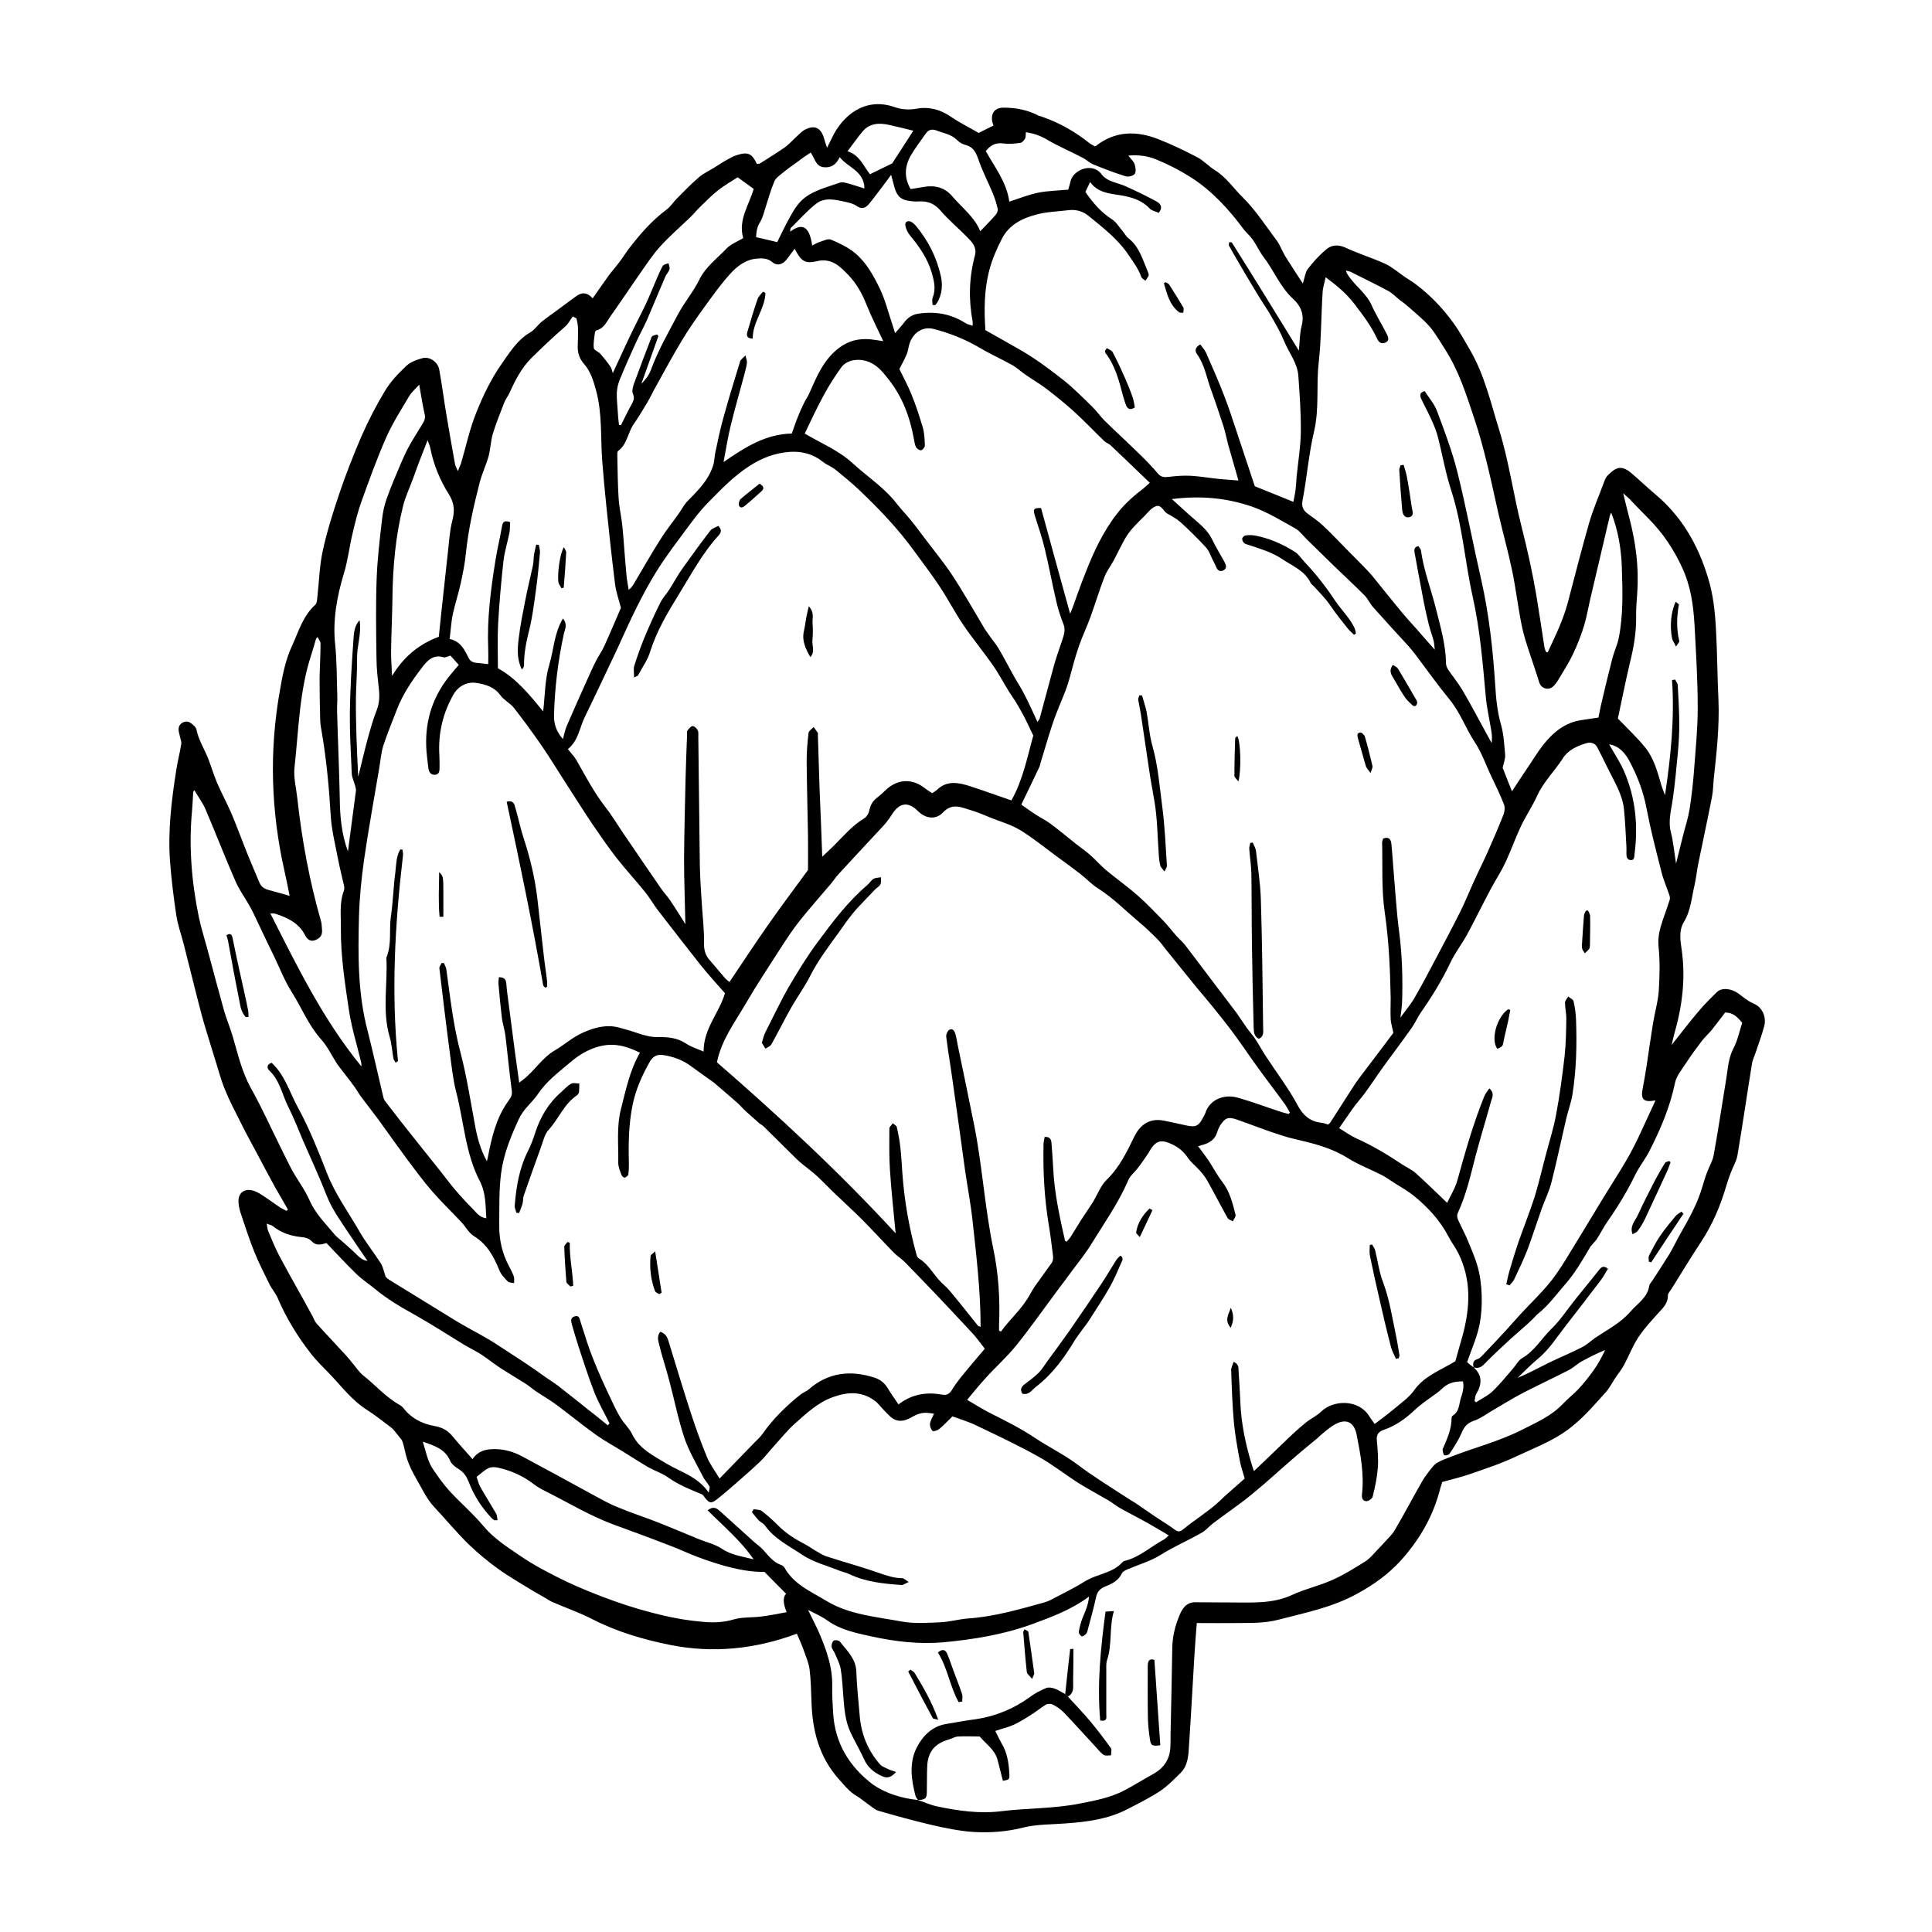 <?xml version="1.0" encoding="UTF-8"?>
<!-- Uploaded to: ICON Repo, www.iconrepo.com, Generator: ICON Repo Mixer Tools -->
<svg fill="#000000" width="800px" height="800px" version="1.1" viewBox="144 144 512 512" xmlns="http://www.w3.org/2000/svg">
 <g>
  <path d="m554.16 316.87c2.016-4.332 4.133-8.613 5.34-13.25 1.863-7.004 3.629-14.055 5.644-21.059 1.059-3.629 2.57-7.106 3.879-10.629 0.25-0.707 0.555-1.512 1.109-2.016 2.016-2.016 3.477-2.769 6.047-0.656 2.168 1.812 4.231 3.828 6.398 5.644 7.055 5.894 11.387 13.402 14.055 22.168 1.41 4.535 1.863 9.07 2.117 13.703 0.352 6.195 0.352 12.395 0.656 18.641 0.301 7.106-0.504 14.105-1.258 21.109-0.152 1.562-0.152 3.125-0.453 4.637-1.16 5.996-2.469 11.992-3.68 17.938-0.352 1.762-0.504 3.527-0.906 5.289-0.805 3.375-1.008 6.902-2.871 9.977-1.41 2.316-0.906 4.988-0.555 7.457 1.059 7.609 0.102 15.012-2.016 22.32-0.203 0.754-0.352 1.461-0.656 2.769 2.57-3.223 4.734-6.098 7.055-8.816 1.512-1.812 3.223-3.527 4.938-5.188 1.258-1.258 3.828-0.957 5.644 0.352 1.309 0.957 2.57 2.066 4.031 2.672 2.57 1.059 3.426 3.828 2.871 5.945-0.605 2.316-1.461 4.586-2.215 6.852-0.352 1.109-0.906 2.168-1.059 3.273-1.309 8.062-2.469 16.121-3.828 24.133-0.25 1.562-1.16 3.023-1.715 4.484-0.453 1.16-0.855 2.316-1.211 3.527-1.562 5.34-3.68 10.379-6.75 15.012-2.672 4.031-5.188 8.211-7.758 12.344-0.352 0.605-1.008 1.211-1.008 1.812 0.051 2.016-1.211 3.223-2.418 4.535-1.914 2.117-3.879 4.231-5.441 6.602-1.512 2.316-2.519 4.988-3.828 7.406-0.656 1.211-1.562 2.266-2.316 3.426-0.805 1.211-1.461 2.57-2.469 3.68-3.176 3.527-6.246 7.152-10.176 10.027-4.082 2.973-8.664 4.684-13.148 6.801-4.133 1.965-8.465 3.426-12.746 4.887-2.316 0.805-4.734 1.359-7.254 2.066-0.152 0.453-0.352 1.059-0.504 1.613-1.812 7.305-5.441 13.602-10.43 19.145-3.273 3.629-7.152 6.398-11.539 8.816-6.648 3.68-13.906 5.09-21.059 6.953-3.477 0.906-6.902 0.805-10.379 0.855-3.629 0.051-7.305 0-11.133 0-0.203 2.769-0.453 5.441-0.605 8.113-0.504 8.113-0.906 16.273-1.461 24.383-0.152 2.519-0.25 5.238-2.215 7.203-1.762 1.715-3.477 3.527-5.543 4.887-2.769 1.812-5.742 3.273-8.664 4.785-5.09 2.621-10.629 3.324-16.223 3.727-3.777 0.301-7.707 0.203-11.336 1.109-4.383 1.109-8.715 1.41-13.098 1.16-3.727-0.25-7.457-1.008-11.133-1.863-4.734-1.109-9.473-2.418-14.156-3.777-0.957-0.301-1.812-1.109-2.672-1.715-1.008-0.707-1.965-1.562-3.023-2.168-2.016-1.16-3.324-2.922-4.836-4.586-5.238-5.945-6.953-13-7.152-20.605-0.102-2.769-0.152-5.594-0.504-8.363-0.203-1.664-0.906-3.223-1.461-4.836-0.555-1.613-1.258-3.125-1.914-4.637-11.035 4.133-22.32 5.238-33.605 2.973-7.055-1.41-14.105-3.477-20.656-6.852-3.426-1.762-7.152-3.023-10.68-4.586-0.754-0.352-1.41-0.855-2.168-1.258-1.059-0.656-2.168-1.211-3.223-1.863-2.922-1.812-5.945-3.527-8.766-5.543-2.719-1.965-5.34-4.133-7.809-6.5-3.273-3.176-6.144-6.699-9.27-10.027-2.016-2.168-3.273-5.039-4.785-7.609-0.906-1.613-1.762-3.273-2.316-4.988-0.555-1.664-0.754-3.477-1.359-4.988-0.707-0.906-1.41-1.812-2.168-2.719-0.301-0.352-0.656-0.656-1.008-0.906-1.965-1.461-3.879-3.023-5.945-4.332-4.18-2.621-7.004-6.5-10.328-9.926-1.613-1.664-3.273-3.273-4.684-5.09-3.578-4.586-6.602-9.523-8.867-14.863-0.504-1.16-1.41-2.168-2.016-3.324-1.461-2.922-2.922-5.844-4.133-8.816-1.359-3.426-2.519-6.953-3.68-10.48-0.301-0.957-0.504-1.965-0.504-2.973 0-2.117 1.512-3.273 3.578-2.82 0.906 0.203 1.762 0.656 2.519 1.16 1.664 1.059 3.273 2.266 4.938 3.375 0.555 0.352 1.16 0.605 1.715 0.906 0.102-0.102 0.25-0.25 0.352-0.352-1.16-2.066-2.367-4.082-3.527-6.144-1.512-2.769-3.023-5.594-4.484-8.363-1.562-2.922-3.176-5.844-4.637-8.816-1.41-2.82-2.922-5.644-4.082-8.566-1.16-2.871-1.914-5.894-2.871-8.867-1.109-3.629-2.266-7.203-3.273-10.883-1.613-6.144-3.125-12.344-4.684-18.488-0.656-2.621-1.613-5.188-2.016-7.809-0.707-4.734-1.309-9.523-1.664-14.309-0.605-8.16 0.402-16.273 1.664-24.336 0.352-2.266 0.957-4.535 1.309-6.801 0.102-0.504-0.152-1.008-0.25-1.562-0.152-0.805-0.504-1.664-0.453-2.469 0.051-1.461 1.863-2.418 3.074-1.613 0.707 0.453 1.512 1.16 1.664 1.863 0.555 2.769 2.117 5.141 3.125 7.707 0.805 2.117 1.461 4.281 2.316 6.348 1.211 2.769 2.621 5.391 3.828 8.16 1.512 3.578 2.82 7.203 4.281 10.832 1.008 2.519 2.117 4.988 3.125 7.457 0.453 1.109 1.309 1.664 2.418 1.965 1.812 0.453 3.578 1.008 5.594 1.562-0.453-2.215-0.855-4.383-1.359-6.551-3.578-15.82-4.082-31.691-1.258-47.66 0.707-4.133 1.512-8.363 3.273-12.09 1.715-3.727 2.871-7.91 6.144-10.832 0.453-0.402 0.453-1.41 0.555-2.117 0.453-4.082 0.555-8.211 1.41-12.141 1.109-5.141 2.719-10.176 4.383-15.164 1.762-5.188 3.777-10.328 5.945-15.367 1.812-4.082 3.879-8.113 6.195-11.941 1.461-2.418 3.477-4.535 5.543-6.5 1.109-1.059 2.769-1.715 4.332-2.117 1.914-0.555 4.133 1.008 4.484 3.023 0.707 3.879 1.211 7.809 1.863 11.738 0.754 4.434 1.512 8.867 2.316 13.301 0.102 0.504 0.402 0.957 0.754 1.863 0.352-0.906 0.605-1.41 0.805-1.965 1.359-4.535 2.316-9.219 4.082-13.551 1.762-4.434 3.879-8.816 6.602-12.746 2.168-3.074 4.231-6.5 7.707-8.516 1.16-0.656 1.965-1.965 3.023-2.82 1.309-1.059 2.719-2.016 4.082-3.023 1.715-1.258 3.426-2.57 5.188-3.828 1.359-0.957 2.769-1.008 4.231 0.656 1.512-2.117 2.82-4.082 4.231-5.996 0.957-1.309 2.066-2.519 3.023-3.828 0.805-1.059 1.461-2.168 2.266-3.223 2.973-3.879 6.144-7.559 10.078-10.48 1.059-0.754 1.762-1.965 2.672-2.871 1.914-1.914 3.777-3.879 5.793-5.594 1.258-1.109 2.82-1.812 4.281-2.719 0.957-0.605 1.914-1.258 2.922-1.812 0.957-0.504 1.863-1.109 2.871-1.41 3.023-0.957 4.031-0.504 5.391 2.316 0.25-0.051 0.605 0 0.855-0.152 2.215-1.41 4.434-2.769 6.602-4.281 1.109-0.805 2.016-1.863 3.074-2.82 0.605-0.555 1.211-1.211 1.914-1.664 2.719-1.562 4.535-0.805 5.391 2.266 0.152 0.605 0.352 1.16 0.754 2.367 0.555-1.109 0.906-1.812 1.258-2.519 2.922-6.297 9.02-10.883 16.473-8.312 1.965 0.707 3.981 0.855 6.144 0.453 3.176-0.555 6.195 0.25 8.969 2.168 2.367 1.613 4.938 2.871 7.356 4.281 1.16-0.605 2.418-1.211 3.93-1.965-0.051-0.102-0.25-0.555-0.352-1.059-0.402-2.215 0.707-3.68 2.973-3.68 3.273 0 6.449 0.605 9.422 2.168 0.543 0.102 0.797 0.25 1.098 0.352 4.484 1.562 8.566 3.93 12.293 6.902 0.453 0.352 1.059 0.605 1.512 0.855 5.34-4.231 11.035-4.18 16.879-1.863 3.426 1.359 6.801 2.973 10.078 4.684 1.762 0.906 3.125 2.469 4.836 3.527 2.973 1.863 4.836 4.734 7.254 7.106 3.477 3.426 6.098 7.559 9.02 11.438 0.906 1.211 1.41 2.719 2.215 4.082 1.461 2.367 3.023 4.734 4.734 7.356 0.504-1.512 0.605-2.871 1.258-3.777 1.41-1.863 3.074-3.68 4.836-5.188 1.461-1.258 3.176-1.461 5.188-0.555 3.426 1.613 7.106 2.719 10.531 4.281 1.914 0.906 3.578 2.367 5.34 3.578 0.805 0.555 1.715 1.059 2.519 1.664 3.93 2.922 7.254 6.348 10.176 10.379 1.762 2.418 3.125 4.938 4.586 7.457 3.727 6.5 5.34 13.652 7.508 20.656 2.719 8.664 3.879 17.684 6.144 26.449 1.512 5.945 2.82 11.891 3.828 17.887 0.754 4.535 1.41 9.02 2.117 13.551 0.051 0.402 0.25 0.805 0.402 1.211 0.105 0.094 0.254 0.145 0.457 0.145zm-166.91 304.15s-0.051 0 0 0c1.715 0.555 3.375 1.359 5.188 1.715 5.543 1.16 11.184 1.965 16.879 1.258 6.902-0.855 13.906-0.656 20.758-2.016 4.133-0.805 8.211-1.562 11.941-3.527 2.57-1.359 5.039-2.922 7.609-4.332 2.82-1.562 4.383-3.879 4.535-7.106 0.051-1.16 0.051-2.316 0.051-3.477 0.152-7.609 0.352-15.215 0.453-22.824 0.051-2.973 0.754-5.844 1.863-8.516 0.707-1.762 1.762-3.527 4.082-3.578 3.273 0 6.5 0.051 9.773 0.051 5.391 0 10.781 0.402 15.973-1.965 3.426-1.613 7.203-2.418 10.68-3.981 3.074-1.359 5.996-3.176 8.867-4.988 1.309-0.855 2.316-2.215 3.477-3.375 0.504-0.504 0.957-1.008 1.41-1.512 0.957-1.109 2.117-2.066 2.82-3.324 2.469-4.18 4.734-8.516 7.152-12.746 0.555-1.008 1.211-1.914 1.914-2.82 0.656-0.805 1.258-1.715 2.117-2.266 1.16-0.707 2.519-1.16 3.777-1.664 6.246-2.418 12.797-4.082 18.844-7.152 3.879-1.965 7.809-3.68 10.832-6.902 1.258-1.359 2.769-2.469 4.031-3.828 1.41-1.512 2.719-3.176 3.93-4.836 1.258-1.715 2.266-3.629 3.176-5.543-2.168 0.906-4.231 1.914-6.144 2.973-1.211 0.656-2.215 1.664-3.426 2.316-4.031 2.066-8.16 3.981-12.141 6.047-2.719 1.41-5.391 3.074-8.062 4.637-1.664 0.957-3.223 2.168-4.988 2.769-1.863 0.605-2.672 1.715-3.375 3.426-0.805 1.863-1.965 3.629-3.125 5.34-0.203 0.301-1.059 0.555-1.359 0.352-0.301-0.152-0.352-0.855-0.453-1.359-0.051-0.203 0.102-0.453 0.203-0.656 1.059-2.469 2.168-4.938 2.168-7.758 0-0.203 0.102-0.555 0.25-0.656 1.863-1.109 1.715-3.176 2.266-4.887 0.504-1.359 0.805-2.769 0.504-4.231-2.672 0-4.133 0.555-5.742 2.117-0.656 0.656-1.461 1.16-2.215 1.715-1.562 1.16-3.176 2.215-4.586 3.527-2.469 2.367-5.188 4.383-8.465 5.492-1.359 0.453-1.965 1.258-1.812 2.769 0.203 2.469 0.453 4.988 0.25 7.457-0.203 2.519-0.754 5.039-1.359 7.508-0.152 0.504-1.109 1.211-1.715 1.16-1.059-0.051-1.211-1.008-1.109-1.914 0.605-5.289-0.402-10.48-1.41-15.668-0.656-3.375-2.769-4.434-5.742-2.769-1.41 0.754-2.621 1.914-3.879 2.922-0.301 0.25-0.555 0.555-0.855 0.805-1.914 1.562-3.828 3.125-5.691 4.734-3.93 3.375-7.707 6.902-11.738 10.176-3.273 2.672-6.801 5.039-10.176 7.609-1.008 0.754-1.812 1.762-2.82 2.367-3.68 2.117-7.559 3.777-11.184 6.047-2.57 1.613-5.644 2.469-8.465 3.68-0.605 0.25-1.41 0.605-1.664 1.109-0.906 1.965-2.57 2.769-4.434 3.527-1.309 0.504-2.117 1.359-2.418 2.82-0.605 2.769-1.359 5.543-2.117 8.312-0.102 0.453-0.203 0.957-0.453 1.309-0.301 0.352-0.855 0.805-1.211 0.754-0.352-0.102-0.855-0.805-0.805-1.16 0.203-1.258 0.555-2.519 1.008-3.727 0.707-1.715 1.512-3.375 1.715-5.644-4.938 3.629-10.176 5.492-15.367 7.406-7.406 2.672-15.164 3.93-22.973 4.684-6.551 0.605-13.047-0.152-19.445-1.562-4.082-0.906-8.16-1.715-11.688-4.281-1.41-1.008-3.074-1.715-4.988-2.719 1.109 2.316 2.066 4.133 2.922 6.047 1.914 4.484 3.578 9.07 3.477 14.055-0.051 2.418 0.102 4.785 0.25 7.203 0.453 8.062 4.332 14.309 10.629 19.043 3.512 2.367 7.594 3.578 11.828 4.031zm147.26-114.67c2.367 2.117 2.266 4.484 0.707 7.055-0.301 0.504-0.301 1.258-0.453 1.863 0.152 0.102 0.25 0.25 0.402 0.352 1.461-0.957 3.125-1.715 4.383-2.922 1.965-1.863 3.629-3.981 5.391-5.996 0.805-0.906 1.41-2.168 2.418-2.769 3.324-1.914 5.188-5.238 7.809-7.809 2.316-2.215 4.082-4.988 6.098-7.508 2.168-2.672 4.332-5.391 6.5-8.062 0.504-0.656 1.16-1.359 2.367-0.301-0.605 0.906-1.109 1.914-1.762 2.82-3.074 4.031-6.144 8.062-9.27 12.043-2.469 3.176-4.586 6.602-7.758 9.168-1.812 1.512-3.426 3.223-5.141 4.836 2.82-1.109 5.391-2.57 8.062-3.879 2.973-1.461 6.098-2.719 9.02-4.231 1.258-0.656 2.316-1.664 3.477-2.469 3.176-2.168 6.648-3.879 9.27-6.902 1.863-2.168 4.586-3.727 5.039-6.902 0.102-0.555 0.656-1.059 0.957-1.562 1.512-2.316 3.023-4.637 4.484-7.004 0.957-1.613 1.715-3.273 2.621-4.887 2.316-4.082 4.684-8.16 5.996-12.746 0.402-1.359 0.805-2.672 1.309-3.981 0.555-1.512 1.461-2.922 1.715-4.484 1.211-6.699 2.215-13.453 3.324-20.203 0.453-2.719 0.555-5.492 1.914-8.062 1.109-2.066 1.562-4.484 2.316-6.75-1.211-1.461-2.418-2.769-4.535-2.719-1.16 1.512-2.316 3.074-3.527 4.586-0.805 1.008-1.812 1.863-2.621 2.922-1.461 1.914-2.871 3.828-4.18 5.844-1.109 1.715-2.621 3.477-2.973 5.391-1.309 6.297-3.777 12.09-6.648 17.734-1.109 2.266-2.769 4.281-3.879 6.551-2.066 4.231-4.484 8.262-7.203 12.141-1.109 1.562-1.965 3.324-3.023 4.938-0.555 0.805-1.41 1.461-1.863 2.316-1.965 3.324-3.879 6.648-6.449 9.574-2.316 2.672-4.383 5.543-7.203 7.809-0.555 0.453-0.957 1.008-1.461 1.461-0.805 0.805-1.664 1.562-2.519 2.316-1.109 1.008-2.215 1.914-3.324 2.922-2.316 2.168-4.637 4.281-6.852 6.551-0.816 0.906-1.723 1.359-2.934 0.957-0.203-0.957-0.203-1.812 1.008-2.168 0.504-0.152 0.906-0.555 1.309-0.957 2.117-2.215 4.231-4.434 6.297-6.699 1.359-1.461 2.672-3.023 4.031-4.484 2.621-2.82 5.441-5.492 7.809-8.465 2.066-2.57 3.777-5.441 5.492-8.262 2.922-4.734 5.742-9.473 8.664-14.258 1.863-3.023 3.777-5.996 5.594-9.07 1.258-2.117 2.418-4.332 3.477-6.551 1.512-3.176 2.922-6.398 4.535-9.824-3.176 0.605-3.93-0.25-3.426-3.023 0.402-2.117 0.805-4.281 1.109-6.398 0.555-3.68 1.059-7.356 1.664-11.035 0.453-2.82 1.309-5.644 1.512-8.465 0.25-3.93 0.352-7.91-0.051-11.84-0.25-2.57 0.352-4.734 1.109-7.004 0.605-1.812 1.309-3.629 1.863-5.441 0.102-0.402 0-0.906-0.152-1.309-0.707-2.117-1.613-4.133-2.117-6.297-1.41-5.492-2.82-10.984-3.879-16.523-0.805-4.383-2.367-8.465-4.434-12.395-1.16-2.215-2.769-4.18-5.492-4.637 1.41 2.519 2.973 4.785 4.031 7.305 2.973 6.953 3.68 14.207 2.719 21.664-0.102 0.707 0.051 1.812-1.059 1.715-1.109-0.102-1.109-1.109-1.109-1.965 0-0.555 0.051-1.109 0-1.613-0.203-3.324-0.301-6.648-0.656-9.977-0.402-3.828-2.469-7.106-4.133-10.48-0.957-1.914-1.863-3.828-2.871-5.742-0.605-1.16-1.613-1.562-2.922-1.211-2.519 0.754-4.938 1.863-6.297 4.082-2.168 3.375-5.141 6.195-6.801 9.926-1.309 2.871-3.125 5.492-4.434 8.363-1.914 4.133-3.273 8.465-5.644 12.445-3.074 5.09-5.543 10.531-8.363 15.719-1.41 2.621-3.324 5.039-4.586 7.758-2.215 4.637-4.887 8.969-7.809 13.148-0.855 1.258-1.461 2.719-2.367 3.981-2.469 3.527-5.09 6.953-7.609 10.43-1.664 2.316-3.223 4.734-4.938 7.055-1.059 1.41-2.266 2.719-3.273 4.18-1.16 1.613-2.266 3.273-3.426 4.938 1.41 0.855 2.922 1.965 4.586 2.719 4.231 1.914 8.211 4.281 12.043 6.852 1.211 0.805 2.621 1.41 3.68 2.367 2.871 2.57 5.594 5.289 8.312 7.859 0.805-1.762 2.066-3.727 2.672-5.844 2.117-7.609 4.231-15.164 7.203-22.469 0.301-0.707 0.805-1.309 1.309-2.016 1.461 1.258 0.754 2.418 0.453 3.426-1.309 4.734-2.769 9.473-4.031 14.207-1.359 5.238-2.519 10.531-4.836 15.516-0.203 0.453-0.102 1.211 0.152 1.715 0.906 2.066 2.016 4.031 2.82 6.098 1.059 2.57 2.168 5.141 2.719 7.809 0.555 2.621 0.754 5.391 0.707 8.113-0.051 2.367-0.301 4.836-0.906 7.106-0.754 2.871-1.965 5.644-2.973 8.566 0.605 0.559 1.16 0.961 1.715 1.363zm-79.953-230.09c1.812 1.664 3.324 3.023 4.836 4.383 2.117 1.914 4.484 3.527 5.793 6.246 1.008 2.066 2.215 4.031 3.324 6.047 0.402 0.754 0.754 1.664-0.301 2.215-1.008 0.504-1.613-0.102-1.965-1.008-0.203-0.504-0.453-0.957-0.707-1.461-0.656-1.211-1.059-2.672-1.965-3.629-2.117-2.316-4.383-4.535-6.699-6.648-1.008-0.906-2.266-1.613-3.477-2.266-1.109-0.605-1.613-2.57-3.125-1.965-1.109 0.402-2.016 1.562-2.871 2.469-1.965 1.965-4.031 3.828-5.391 6.348-1.008 1.812-1.914 3.727-2.871 5.543-0.805 1.512-1.914 2.871-2.469 4.434-1.359 3.477-2.418 7.055-3.68 10.531-0.957 2.621-2.168 5.141-3.074 7.758-0.957 2.769-1.715 5.644-2.469 8.465-0.855 3.223-2.316 6.195-3.477 9.27-1.664 4.281-2.82 8.715-4.18 13.047-0.102 0.352-0.152 0.754-0.301 1.109-1.562 3.324-3.176 6.648-4.836 10.078 1.359 0.957 2.672 1.914 4.031 2.769 1.211 0.805 2.57 1.41 3.727 2.316 2.215 1.664 4.383 3.426 6.551 5.188 1.258 1.008 2.621 1.914 3.828 2.973 1.562 1.359 2.922 2.973 4.535 4.281 2.719 2.266 5.594 4.281 8.262 6.648 2.367 2.066 4.535 4.383 6.75 6.648 1.211 1.258 2.316 2.719 3.477 4.031 0.754 0.855 1.715 1.613 2.367 2.519 2.519 3.273 5.039 6.648 7.508 9.926 2.016 2.672 4.082 5.289 6.047 7.961 0.906 1.258 1.715 2.57 2.621 3.828 0.754 1.059 1.664 2.016 2.367 3.125 1.008 1.562 1.863 3.176 2.922 4.734 2.719 4.18 5.793 8.16 8.16 12.594 1.512 2.82 3.324 4.434 6.398 4.785 0.605 0.051 1.211 0.301 1.762 0.453 0.203-0.203 0.453-0.301 0.555-0.504 2.168-3.375 4.332-6.75 6.5-10.125 0.402-0.605 0.805-1.16 1.211-1.715 3.125-4.133 6.246-8.211 9.02-11.941-0.301-1.562-0.656-2.57-0.707-3.578-0.102-1.863 0-3.727 0-5.594-0.152-7.559-0.453-15.113-1.562-22.672-0.906-6.098-0.555-12.395-0.707-18.59 0-0.352 0.203-0.707 0.25-1.059 1.562-0.605 2.117 0.25 2.215 1.512 0.203 2.066 0.352 4.18 0.504 6.246 0.504 5.691 0.805 11.438 1.562 17.129 0.805 6.195 0.957 12.395 0.754 18.59-0.051 1.211-0.25 2.418-0.453 3.981 1.461-2.016 2.82-3.578 3.828-5.391 1.812-3.125 3.527-6.348 5.188-9.523 2.316-4.383 4.637-8.715 6.852-13.148 1.359-2.719 2.469-5.543 3.727-8.262 1.109-2.469 2.316-4.836 3.426-7.305 1.512-3.375 2.973-6.801 4.332-10.227 0.301-0.805 0.402-1.914 0.102-2.672-0.957-2.418-2.066-4.785-3.223-7.152-1.512-3.125-2.57-6.398-4.535-9.371-2.367-3.578-3.777-7.707-6.551-11.133-3.074-3.727-5.894-7.707-8.816-11.586-0.656-0.855-1.309-1.715-2.016-2.519-3.176-3.477-6.398-6.953-9.523-10.48-0.855-0.957-1.41-2.266-2.316-3.176-2.672-2.672-5.441-5.238-8.16-7.859-2.316-2.266-4.637-4.535-6.953-6.801-1.059-1.008-1.965-2.316-3.176-3.023-3.68-2.066-7.406-4.332-11.336-5.742-6.891-2.406-13.895-3.012-21.398-2.055zm-149.48 245.46c0.152-0.152 0.301-0.352 0.453-0.504-1.359-2.769-2.922-5.441-4.031-8.262-1.562-3.981-2.82-8.012-4.18-12.09-0.605-1.863-1.16-3.777-1.715-5.691-0.25-0.906-0.555-1.965 0.656-2.316 1.309-0.402 1.359 0.754 1.664 1.664 1.059 3.324 2.066 6.648 3.375 9.875 1.359 3.426 2.922 6.801 4.484 10.125 0.805 1.762 1.664 3.527 2.621 5.141 0.906 1.512 2.316 2.769 3.074 4.332 1.914 3.981 5.644 5.742 9.117 7.859 3.777 2.266 8.312 3.426 11.234 7.707 0.102-0.855 0.352-1.309 0.203-1.613-0.504-0.957-1.309-1.715-1.762-2.672-1.715-3.375-3.68-6.648-4.887-10.176-1.664-4.988-2.672-10.176-4.031-15.266-0.805-3.125-1.863-6.195-2.621-9.32-0.25-1.109-0.754-2.367 0.25-3.578 1.16 0.352 1.762 1.16 2.117 2.266 2.016 6.5 3.93 13 6.047 19.445 1.258 3.879 2.672 7.758 4.231 11.539 0.805 1.914 2.117 3.629 3.324 5.644 3.324-3.426 6.297-6.5 9.32-9.621 0.707-0.707 1.461-1.359 2.016-2.168 2.871-4.082 6.398-7.559 10.328-10.629 0.605-0.453 1.41-0.707 1.965-1.211 5.188-4.535 11.082-5.141 17.383-3.125 1.613 0.504 2.82 1.512 3.68 3.023 0.805 1.359 1.762 2.621 2.719 4.082 3.68-2.82 7.559-3.324 11.688-2.57 1.16 0.203 1.863-0.301 2.469-1.258 0.656-1.109 1.461-2.215 2.266-3.223 2.066-2.57 4.231-5.09 6.449-7.707-1.059-1.359-1.965-2.621-2.973-3.777-2.922-3.176-5.894-6.297-8.816-9.422-3.125-3.273-6.246-6.551-9.422-9.773-0.906-0.906-2.066-1.613-2.973-2.57-2.82-2.871-5.492-5.844-8.312-8.664-2.519-2.519-5.141-4.887-7.707-7.356-1.359-1.309-2.672-2.719-4.082-4.031-1.258-1.16-2.621-2.168-3.93-3.223-0.555-0.453-1.109-0.906-1.562-1.359-2.973-2.922-5.894-5.844-8.867-8.766-0.301-0.301-0.754-0.504-1.109-0.805-1.211-1.059-2.418-2.117-3.629-3.223-0.754-0.656-1.359-1.461-2.117-2.117-1.613-1.41-3.223-2.82-4.887-4.231-0.453-0.402-0.906-0.805-1.41-1.211-2.016-1.461-4.082-2.871-6.047-4.332-2.215-1.664-4.734-2.57-7.457-2.973-1.613-0.25-2.719 0.453-3.477 1.762-2.016 3.578-3.68 7.254-4.535 11.336-1.059 5.141-1.16 10.328-1.008 15.516 0 1.008 0 2.016-0.152 3.023-0.051 0.352-0.555 0.707-0.906 0.855-0.203 0.051-0.754-0.301-0.855-0.605-0.402-1.059-0.906-2.215-0.906-3.273 0.102-4.734-0.504-9.473 0.707-14.258 1.309-5.09 2.316-10.227 5.039-14.965-2.719-1.359-5.543-2.316-8.516-2.066-3.828 0.352-7.254 2.266-9.977 4.637-3.023 2.57-6.297 4.988-8.566 8.414-1.562 2.266-3.828 3.93-5.039 6.602-2.117 4.586-4.031 9.27-4.684 14.258-0.605 4.586-0.453 9.27-0.504 13.906-0.051 3.828 0.805 7.508 2.621 10.883 0.453 0.906 0.957 1.812 1.258 2.719 0.152 0.504 0.051 1.109 0.051 1.715-0.555-0.152-1.258-0.102-1.613-0.402-0.906-0.906-1.863-1.914-2.316-3.074-1.461-3.629-3.223-6.852-6.75-9.02-1.359-0.855-2.215-2.57-3.375-3.777-2.519-2.672-5.188-5.238-7.609-8.012-2.316-2.672-4.434-5.543-6.551-8.363-2.57-3.477-5.09-7.004-7.609-10.531-1.613-2.168-3.273-4.281-4.887-6.449-0.555-0.754-0.957-1.562-1.512-2.316-1.109-1.512-2.215-2.973-3.375-4.434-0.453-0.605-0.957-1.211-1.359-1.812-1.41-2.215-2.57-4.684-4.332-6.602-3.273-3.727-5.039-8.262-7.656-12.395-1.863-2.922-3.125-6.246-4.637-9.371-1.41-2.922-2.82-5.793-4.18-8.715-0.754-1.512-1.41-3.125-2.266-4.586-1.211-2.215-2.769-4.281-3.777-6.602-2.769-6.297-5.238-12.746-7.961-19.094-0.754-1.762-1.965-3.375-2.973-5.09-0.152 0.301-0.301 0.402-0.301 0.555-0.102 1.613-0.152 3.273-0.301 4.887-0.906 9.523-0.102 18.941 1.812 28.266 0.605 2.871 1.512 5.644 2.266 8.465 1.461 5.391 2.871 10.781 4.383 16.172 0.707 2.469 1.715 4.785 2.418 7.254 1.309 4.535 2.367 9.07 4.684 13.301 2.922 5.188 5.34 10.629 8.012 15.973 1.008 2.016 1.965 4.031 3.023 5.996 1.461 2.621 3.324 5.039 4.535 7.809 1.562 3.578 4.281 6.195 6.648 9.07 0.504 0.605 1.109 1.059 1.715 1.562 1.16 1.008 2.266 2.016 3.426 3.074 1.059 0.957 1.914 2.168 3.578 2.367-1.715-2.519-3.324-4.836-4.887-7.203-2.168-3.273-4.484-6.398-5.945-10.125-1.914-4.938-4.18-9.773-6.297-14.66-1.258-2.973-2.418-5.996-3.879-8.867-1.613-3.223-2.215-6.953-4.988-9.574-0.754-0.707-0.707-1.715 0.605-2.066 3.578 3.324 4.785 7.961 7.004 11.941 3.023 5.543 5.34 11.438 7.656 17.332 2.168 5.543 5.644 10.277 8.566 15.367 1.664 2.922 3.828 5.594 5.644 8.414 0.656 1.008 0.855 2.316 1.258 3.426 0.203 0.555 0.855 0.906 1.41 1.258 5.844 3.578 11.688 7.203 17.531 10.781 3.68 2.215 7.609 4.082 11.184 6.5 4.133 2.719 8.312 5.34 12.293 8.262 1.211 0.855 2.469 1.613 3.629 2.519 1.461 1.109 2.871 2.316 4.332 3.426 1.109 0.855 2.168 1.715 3.273 2.621 1.918 1.445 3.578 2.856 5.293 4.215zm76.277-50.883c-0.555-5.894-1.16-11.336-1.512-16.828-0.25-3.629-0.152-7.305-0.152-10.934 0-0.453 0.605-0.906 0.906-1.41 0.352 0.352 0.957 0.605 1.059 1.008 0.402 1.762 0.754 3.578 0.957 5.441 0.25 2.168 0.352 4.332 0.504 6.5 0.504 7.457 1.812 14.762 3.777 21.914 0.102 0.352 0.301 0.805 0.605 0.957 2.266 1.359 3.527 3.629 5.188 5.543 0.957 1.109 2.168 2.016 3.074 3.125 2.519 3.023 4.938 6.098 7.406 9.168 0.102 0.152 0.402 0.152 0.707 0.301 0-9.422-1.109-18.691-2.117-27.961-0.504-4.684-1.41-9.32-2.066-13.957-1.059-7.609-2.066-15.215-3.176-22.824-0.555-4.082-1.258-8.113-1.762-12.191-0.051-0.605 0.402-1.562 0.855-1.812 0.906-0.453 1.359 0.402 1.613 1.211 0.25 0.957 0.402 1.965 0.605 2.973 1.461 7.106 2.973 14.207 4.383 21.312 2.117 10.68 2.769 21.664 4.988 32.344 1.41 6.699 1.863 13.504 1.562 20.402v1.512c0.152 0.102 0.352 0.152 0.504 0.25 2.367-3.273 5.492-5.945 7.508-9.523 0.453-0.805 0.906-1.613 1.41-2.367 1.512-2.117 3.074-4.231 4.586-6.398 0.301-0.453 0.352-1.16 0.301-1.715-0.352-2.922-0.707-5.844-1.211-8.766-1.109-6.902-1.461-13.855-1.309-20.859 0-0.656 0.203-1.258 0.301-1.965 1.41-0.051 1.715 0.656 1.812 1.613 0.152 2.266 0.352 4.484 0.453 6.75 0.301 6.5 1.715 12.848 3.125 19.145 0 0.102 0.25 0.152 0.453 0.25 0.301-0.402 0.707-0.754 1.008-1.211 0.957-1.512 1.863-3.023 2.82-4.535 1.008-1.562 2.066-3.074 3.023-4.586 1.258-2.016 2.117-4.484 3.777-6.098 3.375-3.273 5.34-7.406 7.305-11.438 1.863-3.777 4.734-4.836 7.859-4.18 1.965 0.402 3.93 0.805 5.894 1.258 2.469 0.555 3.324 0.152 4.434-2.066 0.152-0.352 0.402-0.656 0.555-1.059 1.258-4.031 5.34-5.188 8.664-4.231 3.93 1.109 7.758 2.57 11.637 3.828 0.605 0.203 1.258 0.301 1.863 0.504 0.102-0.152 0.203-0.25 0.301-0.402-0.453-0.754-0.855-1.562-1.359-2.266-2.215-3.074-4.535-6.047-6.75-9.117-2.168-2.973-4.231-6.047-6.398-9.02-1.863-2.57-3.879-5.039-5.844-7.508-1.41-1.762-2.871-3.426-4.281-5.141-2.719-3.324-5.441-6.699-8.16-10.078-0.805-1.008-1.562-2.117-2.519-3.023-1.512-1.512-3.074-3.023-4.734-4.383-3.578-3.023-6.902-6.398-10.883-8.918-1.613-1.008-2.922-2.469-4.484-3.68-2.066-1.613-4.18-3.176-6.297-4.684-3.223-2.367-6.348-4.938-9.723-7.004-2.418-1.461-5.238-2.266-7.91-3.324-1.715-0.707-3.426-1.461-5.188-1.965-2.469-0.707-4.887-2.066-7.406 0.605-1.965 2.066-4.684 1.562-6.602-0.352-2.672-2.672-4.988-2.266-7.004 1.008-0.707 1.109-1.512 2.168-2.418 3.125-3.879 4.18-7.809 8.363-11.637 12.543-0.805 0.855-1.41 1.863-2.168 2.719-2.719 3.223-5.543 6.398-8.16 9.672-1.863 2.367-3.527 4.887-5.141 7.406-3.074 4.785-6.246 9.574-9.117 14.508-2.871 4.938-6.398 9.523-7.656 15.566 16.324 14.18 32.344 28.992 47.359 45.316zm-19.449-99.805c1.059-1.008 2.066-1.914 3.074-2.922 2.57-2.57 4.887-5.34 8.062-7.254 0.605-0.352 1.16-1.258 1.309-2.016 0.301-1.461 0.906-2.57 2.117-3.477 0.906-0.707 1.762-1.512 2.621-2.316 3.074-2.672 6.852-2.719 10.078-0.102 0.605 0.453 1.258 0.855 1.863 1.258 0.555-0.352 0.957-0.605 1.309-0.906 2.672-2.57 5.691-1.914 8.715-0.957 3.578 1.16 7.152 2.469 10.984 3.777 3.125-5.594 4.231-11.637 5.793-17.18-0.957-1.965-1.715-3.68-2.57-5.289-0.656-1.258-1.359-2.418-2.066-3.629-0.555-0.906-1.211-1.762-1.762-2.672-1.512-2.418-2.82-4.988-4.484-7.305-2.469-3.527-5.238-6.852-7.656-10.43-2.266-3.324-4.082-6.902-6.297-10.227-2.168-3.273-4.535-6.348-6.852-9.523-4.231-5.844-9.219-11.035-14.41-15.973-2.016-1.914-4.18-3.68-6.348-5.441-1.008-0.805-2.316-1.258-3.324-2.066-2.621-2.117-5.644-2.871-8.918-2.621-3.828 0.301-7.254 1.613-10.531 3.727-4.231 2.719-7.609 6.297-11.035 9.773-2.82 2.871-5.141 6.297-7.609 9.574-2.066 2.769-4.133 5.594-5.945 8.516-1.914 3.074-3.629 6.246-5.238 9.473-1.914 3.777-3.578 7.656-5.391 11.539-1.41 3.023-2.871 5.996-4.281 9.02-1.359 2.82-2.672 5.691-4.082 8.516-1.461 2.871-1.664 6.297-4.535 8.613 0.805 1.059 1.715 1.965 2.316 3.023 2.367 4.18 4.586 8.414 7.508 12.191 1.664 2.117 3.074 4.434 4.586 6.699 3.426 5.039 6.852 10.078 10.328 15.113 0.754 1.059 1.664 2.016 2.367 3.074 1.461 2.168 2.82 4.383 4.031 6.297-0.102-5.644-0.352-11.438-0.352-17.281 0.051-7.152 0.25-14.309 0.402-21.41 0.102-3.879 0.25-7.758 0.402-11.637 0-0.301-0.102-0.707 0.051-0.906 0.402-0.504 0.906-1.211 1.359-1.258 0.453-0.051 1.16 0.605 1.41 1.109s0.152 1.211 0.152 1.812c0.152 11.234 0.25 22.52 0.402 33.754 0.051 3.125 0.25 6.195 0.453 9.27 0.203 3.777 0.707 7.609 0.656 11.387-0.051 1.863 0.301 3.324 1.461 4.637 1.359 1.562 2.672 3.176 4.031 4.734 0.352 0.453 0.855 0.754 1.258 1.109 3.477-5.141 6.75-10.176 10.227-15.113 3.477-4.988 7.152-9.824 10.578-14.559 0-3.074 0.051-6.098 0-9.117-0.102-6.602-0.301-13.199-0.352-19.801 0-2.469 0.203-4.938 0.504-7.406 0.051-0.555 0.855-1.059 1.359-1.562 0.352 0.504 0.754 1.008 1.109 1.562 0.051 0.102 0 0.301 0 0.453 0.152 4.785 0.301 9.621 0.453 14.41 0.254 6.144 0.508 12.039 0.707 17.934zm167.77 133.71c0.605-2.117 1.258-4.434 1.914-6.75 2.016-7.457 2.418-14.812-1.16-21.965-0.754-1.512-1.812-2.82-2.57-4.332-2.266-4.332-5.492-7.809-9.219-10.832-1.562-1.258-3.324-2.215-5.039-3.324-1.109-0.707-2.168-1.461-3.273-2.066-3.023-1.562-6.297-2.769-9.168-4.586-2.672-1.664-5.543-2.769-8.465-3.629-3.074-0.906-6.195-1.41-9.219-2.418-3.981-1.258-7.859-2.82-11.789-4.18-2.215-0.754-3.023-0.402-4.281 1.512-0.352 0.555-0.656 1.258-0.855 1.914-0.504 1.613-1.613 2.57-3.223 3.125-0.656 0.203-1.258 0.402-1.812 0.555 0.957 1.309 1.914 2.519 2.769 3.777 1.203 1.859 2.262 3.875 3.621 5.637 2.016 2.621 2.769 5.691 3.527 8.766 0.102 0.504-0.453 1.109-0.707 1.715-0.504-0.301-1.16-0.453-1.41-0.906-1.812-3.223-3.477-6.5-5.289-9.723-0.555-1.008-1.258-1.914-2.016-2.769-1.059-1.211-2.418-2.215-3.273-3.527-1.16-1.715-2.621-2.82-4.434-3.629-2.719-1.211-4.031-0.754-5.594 1.812-0.203 0.352-0.352 0.707-0.605 1.008-0.906 1.309-1.812 2.672-2.82 3.93-0.754 0.957-1.812 1.762-2.266 2.871-2.57 5.996-6.348 11.336-9.723 16.828-1.461 2.418-3.273 4.637-4.988 6.953-1.211 1.664-2.469 3.324-3.727 4.988-0.301 0.453-0.656 0.855-0.957 1.309-3.426 4.586-6.699 9.27-10.277 13.703-2.519 3.125-5.543 5.793-8.211 8.766-1.715 1.863-3.273 3.828-4.836 5.691 2.016 1.16 4.031 2.469 6.144 3.527 3.981 2.016 7.961 3.981 11.738 6.5 3.777 2.519 7.859 4.484 11.539 7.254 3.93 2.973 8.16 5.543 12.293 8.262 0.957 0.656 1.965 1.211 2.973 1.863 1.762 1.211 3.527 2.418 5.289 3.629 1.512 1.008 3.125 1.965 4.637 3.074 1.309 1.008 1.715 1.008 2.973-0.051 1.309-1.109 2.672-2.016 4.031-3.023 1.16-0.906 2.367-1.715 3.527-2.672 1.109-0.906 2.168-1.914 3.223-2.922 1.762-1.562 3.578-3.176 5.188-4.586-0.555-1.965-1.109-3.477-1.359-5.09-0.605-3.273-1.211-6.551-1.512-9.875-0.402-4.535-0.555-9.117-0.707-13.703-0.051-0.707 0.402-1.461 0.656-2.266 1.461 0.656 1.258 1.664 1.309 2.519 0.152 2.621 0.352 5.238 0.453 7.91 0.203 5.996 1.461 11.738 3.223 17.434 0.102 0.301 0.25 0.656 0.402 1.109 3.023-2.871 5.844-5.644 8.664-8.312 1.664-1.613 3.375-3.176 5.188-4.637 1.258-1.008 2.82-1.715 3.93-2.82 3.324-3.176 9.977-3.324 12.797 1.258 0.352 0.605 0.805 1.109 1.41 2.016 1.715-1.309 3.375-2.519 4.938-3.828 1.914-1.613 4.031-3.074 5.441-4.988 2.727-3.926 6.957-5.336 10.988-7.805zm-193.56-97.539c-2.215-2.519-4.383-4.887-6.398-7.406-3.828-4.836-7.609-9.723-11.387-14.609-1.16-1.512-2.117-3.223-3.324-4.734-2.469-3.074-5.141-5.945-7.559-9.02-2.266-2.922-4.383-5.996-6.449-9.02-2.418-3.578-4.684-7.254-7.055-10.883-2.215-3.426-4.332-6.953-6.648-10.277-2.266-3.273-4.637-6.5-7.106-9.672-1.008-1.258-2.621-2.016-3.527-3.273-1.613-2.266-3.93-2.922-6.398-3.324-2.418-0.402-4.785 0.855-5.996 2.922-2.922 5.039-4.18 10.48-3.828 16.273 0.051 1.109 0.051 2.168 0.051 3.273 0 0.906-0.102 1.812-1.211 1.863-1.211 0.102-1.613-0.805-1.762-1.762-0.152-1.008-0.203-2.016-0.352-3.023-0.855-7.305 0.605-14.008 4.887-20 1.059-1.512 2.367-2.922 3.527-4.332-0.855-0.957-1.512-1.715-2.215-2.469-0.707 0.203-1.359 0.605-1.812 0.453-2.82-0.855-4.434 1.008-5.793 2.82-2.621 3.426-5.039 7.004-6.602 11.082-1.211 3.176-2.519 6.297-3.578 9.523-0.605 1.965-0.754 4.082-1.109 6.144-1.359 8.012-2.82 16.02-3.981 24.031-0.707 4.988-1.211 10.027-1.359 15.062-0.25 10.125-0.352 20.305 2.266 30.23 0.707 2.719 1.309 5.441 1.965 8.16 0.754 3.176 1.461 6.297 2.215 9.473 0.102 0.453 0.301 0.906 0.605 1.258 1.309 1.715 2.621 3.375 3.93 5.09 3.527 4.484 7.106 8.918 10.629 13.352 1.309 1.613 2.519 3.324 3.879 4.887 1.461 1.715 2.973 3.375 4.535 4.938 1.059 1.059 1.914 2.418 3.727 2.621-0.25-3.426-0.051-6.602-1.762-9.926-3.777-7.254-4.18-15.617-6.195-23.426-0.855-3.273-1.211-6.699-1.664-10.078-1.008-7.609-1.914-15.215-2.82-22.824-0.051-0.453 0.402-0.957 0.605-1.41 0.203 0 0.402 0.051 0.605 0.051 0.25 0.605 0.605 1.211 0.656 1.812 1.008 7.305 1.812 14.66 3.727 21.867 1.613 6.195 2.621 12.594 3.777 18.895 0.605 3.375 1.41 6.648 3.223 9.926 0.102-0.504 0.203-0.805 0.25-1.059 1.008-5.188 2.168-10.277 5.289-14.711 0.605-0.855 1.258-1.613 1.059-2.922-0.656-4.887-1.109-9.824-1.715-14.762-0.203-1.512-0.707-2.973-0.906-4.484-0.352-2.973-0.656-5.996-0.906-9.02-0.051-0.605 0.051-1.211 0.102-1.812 1.258 0 1.863 0.453 1.965 1.613 0.102 1.613 0.352 3.223 0.555 4.836 0.605 4.535 1.16 9.07 1.762 13.551 0.352 2.57 0.707 5.141 1.109 7.961 0.504-0.402 0.754-0.605 0.957-0.754 3.074-2.316 5.039-5.793 8.465-7.809 2.519-1.461 4.684-3.477 7.406-4.684 3.125-1.41 6.297-2.266 9.672-1.359 1.664 0.453 3.273 0.906 4.887 1.461 1.863 0.656 3.68 1.109 5.644 1.059 2.469-0.051 4.887 0.203 7.106 1.664 1.359 0.906 2.973 1.41 4.734 2.168-0.047-6.156 4.234-10.387 5.648-15.477zm-4.586 137.04c1.664-1.258 2.519-0.453 3.426 0.352 2.973 2.672 5.945 5.391 8.918 8.062 0.805 0.707 1.715 1.309 2.418 2.117 1.41 1.562 2.621 3.223 4.734 3.981 0.352 0.102 0.707 0.402 0.855 0.656 2.469 4.484 7.106 6.398 11.082 8.816 6.047 3.68 13.199 4.231 20 5.492 3.324 0.605 6.801 0.352 10.227 0.203 2.418-0.102 4.836-0.805 7.305-1.008 6.852-0.453 13.402-2.367 20-4.18 0.906-0.25 1.762-0.605 2.57-1.059 2.871-1.512 5.793-2.922 8.516-4.637 3.176-1.965 7.203-2.066 9.875-5.039 0.203-0.203 0.504-0.352 0.805-0.402 3.828-1.008 6.699-3.727 10.078-5.543 0.504-0.25 0.906-0.707 1.41-1.16-2.016-1.16-3.777-2.266-5.594-3.273-2.418-1.359-4.938-2.621-7.356-3.981-1.008-0.555-1.863-1.309-2.871-1.914-2.672-1.562-5.391-3.023-8.012-4.637-3.629-2.316-7.055-5.039-10.781-7.106-5.34-2.973-10.883-5.594-16.375-8.211-2.066-1.008-4.281-1.664-6.348-2.418-1.309 1.258-2.367 2.418-3.527 3.375-0.453 0.352-1.562 0.707-1.762 0.453-0.453-0.453-0.754-1.309-0.656-1.965 0.152-0.855 0.656-1.664 1.059-2.57-2.769-0.453-3.629-0.352-6.098 1.008-1.863 1.059-3.629 1.309-5.391-0.152-0.605-0.555-1.16-1.16-1.762-1.762-0.855-0.855-1.562-1.914-2.57-2.621-3.426-2.469-7.106-2.266-10.883-0.906-4.031 1.41-7.106 4.332-10.176 7.055-2.117 1.914-3.879 4.133-5.793 6.246-1.16 1.258-2.168 2.621-3.375 3.777-1.812 1.762-3.777 3.426-5.691 5.141-1.914 1.664-3.828 3.375-5.844 4.938-1.562 1.211-2.117 0.957-3.375-0.805-0.152-0.25-0.402-0.504-0.656-0.605-3.074-1.258-6.098-2.469-8.867-4.434-1.613-1.16-3.629-1.762-5.34-2.769-2.316-1.359-4.586-2.82-6.852-4.231-2.316-1.41-4.684-2.719-6.902-4.281-3.578-2.57-6.953-5.34-10.48-7.961-1.762-1.309-3.629-2.367-5.441-3.578-1.008-0.707-1.914-1.512-2.973-2.168-2.168-1.359-4.383-2.672-6.5-4.031-1.664-1.109-3.223-2.367-4.887-3.477-1.41-0.906-2.973-1.664-4.434-2.519-4.484-2.719-8.867-5.594-13.453-8.16-3.68-2.016-7.203-4.133-10.43-6.801-1.613-1.309-3.375-2.469-4.887-3.93-2.719-2.621-5.238-5.391-7.961-8.211-1.258 0.402-2.719 0.805-3.828-0.402-0.906-0.957-1.965-1.109-3.125-1.211-2.672-0.301-5.141-1.16-7.254-2.871-0.352-0.301-0.906-0.352-1.613-0.656 0.152 0.805 0.152 1.359 0.352 1.863 0.957 2.266 1.863 4.586 3.023 6.75 2.82 5.289 5.844 10.531 8.715 15.82 0.352 0.656 0.605 1.461 1.109 2.016 2.519 2.82 5.141 5.543 7.656 8.312 0.855 0.906 1.613 1.914 2.367 2.82s1.41 1.914 2.316 2.621c3.273 2.57 5.996 5.793 9.723 7.859 0.352 0.203 0.656 0.453 0.906 0.754 2.117 2.769 4.988 4.231 8.363 4.836 1.863 0.301 3.477 1.16 4.734 2.719 1.715 2.066 3.477 4.031 5.289 6.047 1.109-1.762 2.82-2.469 4.684-2.621 3.023-0.25 5.894 0.504 8.516 1.914 6.144 3.273 12.191 6.602 18.289 9.926 2.316 1.258 4.586 2.57 7.004 3.527 3.629 1.512 7.406 2.719 11.082 4.18 3.426 1.359 6.852 2.82 10.277 4.231 2.066 0.855 4.383 1.359 6.195 2.57 2.621 1.762 5.543 2.066 8.414 2.82-3.254-4.828-7.84-8.66-12.172-12.992zm156.68-307.32c0.25-2.316 0.203-4.535 0.754-6.602 0.754-2.973-0.25-5.289-2.266-7.106-3.477-3.176-5.09-7.559-7.859-11.133-1.059-1.41-1.812-3.074-2.82-4.535-0.707-1.008-1.664-1.812-2.418-2.769-3.93-5.289-8.363-10.176-13.957-13.754-2.922-1.863-6.047-3.477-9.27-4.785-2.215-0.906-4.684-1.258-7.356-1.008 0.707 0.957 1.41 1.512 1.664 2.266 0.25 0.805 0.453 2.016 0.051 2.57-0.402 0.555-1.715 0.855-2.418 0.656-2.871-0.906-5.691-1.965-8.516-3.125-1.059-0.402-1.914-1.309-2.922-1.812-3.074-1.613-6.297-2.973-9.32-4.734-1.762-1.059-3.578-1.715-5.691-2.016-0.051 0.656 0 1.258-0.203 1.664-0.25 0.504-0.805 1.109-1.258 1.16-1.512 0.203-3.074 0.352-4.535 0.152-2.016-0.301-3.375 0.504-4.637 2.016 2.418 4.332 5.543 8.262 6.246 13.402 2.672-0.855 5.141-1.863 7.656-2.367 2.57-0.504 5.238-0.555 7.961-0.805 0.203-0.707 0.402-1.359 0.555-2.016 0.656-3.375 5.945-5.289 8.262-2.066 0.504 0.707 1.359 1.309 2.168 1.664 1.461 0.656 3.074 0.957 4.535 1.664 2.672 1.211 5.289 2.469 7.859 3.879 1.008 0.555 1.812 1.512 0.605 3.023-0.855-0.402-1.863-0.555-2.418-1.16-2.168-2.316-5.039-3.074-7.91-3.527-2.922-0.453-5.844-0.707-7.859-3.477-0.555 1.16-0.957 1.965-1.258 2.621 2.066 2.973 4.18 5.441 7.055 7.254 1.109 0.707 1.863 2.016 2.769 3.074 0.555 0.656 0.957 1.461 1.613 1.965 2.922 2.316 3.777 5.742 5.141 8.918 0.102 0.301 0.25 0.656 0.203 0.906-0.203 0.504-0.555 0.957-0.855 1.41-0.352-0.301-0.957-0.555-1.109-1.008-0.754-2.117-2.066-3.879-3.324-5.742-2.82-4.231-6.699-7.203-10.531-10.328-1.562-1.309-3.375-1.863-5.441-1.613-2.769 0.352-5.594 0.402-8.312 1.109-3.777 0.957-7.356 2.672-9.27 6.348-1.41 2.719-2.672 5.594-3.426 8.566-1.359 5.188-1.359 10.578-1.008 15.77 2.871 1.613 5.594 3.176 8.363 4.734 4.383 2.418 8.414 5.441 12.344 8.516 2.719 2.168 5.141 4.637 7.609 7.055 1.16 1.109 2.066 2.469 3.223 3.629 3.176 3.125 6.5 6.144 9.672 9.27 1.613 1.562 3.125 3.176 4.586 4.887 0.805 0.906 1.613 0.906 2.672 0.805 1.965-0.25 4.031-0.402 5.996-0.301 2.519 0.152 5.039 0.605 7.609 0.855 1.664 0.152 3.324 0.25 4.988 0.402-0.906-3.223-1.812-6.297-2.672-9.32-0.453-1.664-0.754-3.324-1.258-4.938-1.059-3.223-2.117-6.449-3.273-9.621-1.211-3.223-1.715-6.75-3.777-9.621-0.707-1.008-0.402-1.863 0.855-2.57 0.555 0.754 1.211 1.461 1.562 2.266 1.664 3.828 3.375 7.609 4.836 11.488 1.258 3.223 2.316 6.551 3.426 9.875 1.562 4.684 3.125 9.371 4.637 13.957 3.426 1.359 6.699 2.719 10.227 4.133 0.203-1.109 0.402-2.066 0.555-3.023 0.152-1.211 0.203-2.469 0.301-3.727 0.402-3.93 1.059-7.859 1.109-11.789 0.051-4.938-0.301-9.926-0.656-14.863-0.25-3.477-2.57-6.195-3.828-9.32-0.906-2.215-2.117-4.281-3.324-6.398-1.008-1.812-2.215-3.477-3.273-5.238-1.211-1.965-2.367-3.93-3.578-5.945-1.461-2.519-2.973-5.039-4.383-7.609-0.102-0.203 0.051-0.555 0.051-0.906 0.352 0.051 0.707 0 0.754 0.152 5.93 9.402 11.723 18.875 17.719 28.598zm36.023 79.25c-0.152-1.16-0.152-1.812-0.301-2.367-0.402-1.461-0.957-2.922-1.309-4.383-0.605-2.469-1.16-4.988-1.613-7.508-0.754-3.777-1.41-7.609-2.117-11.387-0.152-0.855-0.152-1.512 0.957-1.812 0.25 0.402 0.656 0.707 0.707 1.109 0.754 5.441 2.769 10.531 4.082 15.871 1.16 4.637 2.519 9.27 2.57 14.156 0 0.504 0.25 1.059 0.504 1.512 1.258 1.863 2.672 3.578 3.828 5.492 2.066 3.527 3.981 7.152 5.945 10.73 0.605 1.109 1.211 2.215 1.812 3.324 0.152-1.109 0.102-2.066-0.051-3.074-0.504-3.125-1.258-6.246-1.512-9.422-0.805-8.766-1.512-17.531-3.426-26.148-2.117-9.422-2.719-19.094-5.742-28.363-1.512-4.637-2.316-9.473-3.527-14.156-0.402-1.512-0.957-2.922-1.613-4.332-0.855-1.965-1.914-3.828-2.82-5.793-0.352-0.805-0.402-1.664 0.957-1.965 1.16 1.812 2.621 3.477 3.324 5.441 2.016 5.391 4.082 10.832 5.441 16.426 2.316 9.371 4.082 18.844 6.246 28.266 2.066 9.168 3.074 18.488 3.68 27.859 0.203 3.477 0.555 7.004 1.512 10.328 0.754 2.672 0.855 5.289 1.109 7.961 0.102 1.109-0.402 2.316-0.656 3.527 0.754 1.965 1.613 4.082 2.469 6.246 1.613-2.469 3.176-4.836 4.734-7.152 1.16-1.715 2.266-3.527 3.527-5.141 2.672-3.375 5.844-5.996 10.277-6.602 1.461-0.203 2.871-0.453 4.383-0.656 0.203-1.059 0.402-2.066 0.605-3.023 1.008-4.281 2.016-8.566 3.125-12.848 0.453-1.715 1.258-3.324 1.613-5.039 1.258-6.195 1.059-12.543 0.855-18.793-0.152-4.938-0.957-9.824-2.82-14.609-0.203 0.453-0.352 0.707-0.402 1.008-1.664 7.055-3.324 14.156-4.988 21.211-0.605 2.469-1.008 5.039-1.715 7.457-0.805 2.672-1.812 5.289-3.023 7.809-1.109 2.367-2.57 4.586-3.879 6.801-0.25 0.402-0.504 0.805-0.805 1.16-0.656 0.855-1.461 1.41-2.57 1.16s-1.613-1.109-1.863-2.168c-0.25-0.855-0.555-1.715-0.855-2.621-1.16-3.68-2.57-7.305-3.426-11.035-1.109-5.09-1.664-10.277-2.719-15.367-1.059-5.09-2.469-10.078-3.629-15.113-1.914-8.465-3.629-16.93-6.398-25.191-2.117-6.348-4.082-12.645-7.707-18.289-1.059-1.715-2.117-3.426-3.273-5.039-0.656-0.906-1.461-1.762-2.266-2.57-1.461-1.359-2.973-2.672-4.484-3.981-0.656-0.555-1.309-1.059-2.016-1.562-1.008-0.805-1.965-1.812-3.074-2.418-3.273-1.762-6.602-3.375-9.926-5.039-0.352-0.203-0.805-0.203-1.309-0.352 0.152 0.352 0.203 0.504 0.25 0.656 1.812 3.176 5.09 5.141 6.602 8.566 1.211 2.672 2.769 5.141 4.082 7.758 0.352 0.707 0.656 1.664-0.504 2.117-1.008 0.402-1.613-0.051-2.066-0.906-0.051-0.051-0.051-0.152-0.102-0.203-1.562-3.375-3.777-6.246-6.047-9.219-2.117-2.769-4.637-4.836-7.559-7.004-0.301 1.461-0.754 2.719-0.805 3.981-0.402 6.297-0.352 12.594-1.059 18.844-0.656 5.996 0.203 12.043-1.211 18.035-1.41 5.945-1.863 12.09-3.023 18.086-0.352 1.762 0.051 2.769 1.359 3.727 1.461 1.059 2.922 2.066 4.18 3.273 2.367 2.215 4.535 4.586 6.852 6.902 1.309 1.309 2.621 2.621 3.879 3.93 0.707 0.707 1.41 1.461 2.066 2.215 2.672 3.273 5.289 6.602 8.012 9.875 1.211 1.461 2.519 2.871 3.828 4.332 1.512 1.723 2.973 3.434 4.836 5.5zm-105.3 19.145c0.301-0.453 0.555-0.707 0.605-0.957 1.258-4.535 2.418-9.117 3.68-13.652 0.656-2.367 1.461-4.684 2.266-7.004 0.453-1.41 0.957-2.719 0.352-4.281-0.754-1.914-1.41-3.879-1.863-5.894-1.109-4.684-1.965-9.371-3.074-14.008-0.707-2.973-1.715-5.844-2.621-8.766-0.555-1.863-0.402-2.168 1.613-2.117 2.519 9.168 5.039 18.438 7.707 28.012 0.25-0.656 0.402-1.008 0.555-1.359 1.16-3.176 2.266-6.398 3.527-9.523 2.168-5.543 4.637-10.883 8.363-15.668 2.117-2.719 4.535-4.785 7.152-6.801 0.504-0.402 0.957-0.855 1.512-1.359-3.629-3.477-7.004-6.75-10.43-9.977-0.504-0.453-1.258-0.656-1.715-1.16-2.672-2.57-5.188-5.238-7.91-7.707-2.316-2.117-4.785-4.082-7.254-5.996-1.762-1.359-3.727-2.469-5.594-3.777-1.211-0.805-2.266-1.863-3.527-2.57-2.922-1.613-5.945-2.973-8.816-4.684-3.777-2.215-7.758-3.777-11.992-4.887-2.922-0.754-5.492 0.957-6.449 3.93-0.301 0.906-0.352 1.863-0.707 2.719-0.605 1.41-1.359 2.769-1.965 3.981 1.059 2.168 2.266 4.383 3.223 6.75 1.16 2.871 2.117 5.793 2.973 8.715 0.453 1.562 0.504 3.223 0.555 4.836 0 0.402-0.605 1.16-1.008 1.211-0.453 0.051-1.16-0.453-1.359-0.855-0.352-0.754-0.402-1.613-0.605-2.469-1.008-5.543-2.973-10.73-6.449-15.215-1.41-1.762-2.719-3.629-4.988-4.684-2.519-1.211-6.047-1.008-7.707 1.211-1.762 2.418-3.375 4.988-4.785 7.609-1.812 3.324-3.375 6.75-4.938 9.977 4.332 2.57 8.867 4.383 12.645 7.809 3.828 3.527 8.312 6.398 11.586 10.578 1.258 1.613 2.719 3.125 4.031 4.734 0.957 1.211 1.914 2.418 2.82 3.68 2.672 3.578 5.543 7.004 8.012 10.73 3.074 4.684 5.844 9.621 8.715 14.41 0.453 0.707 1.008 1.359 1.461 2.066 0.707 1.008 1.512 1.914 2.117 2.973 1.359 2.316 2.621 4.734 3.93 7.106 1.008 1.812 2.168 3.527 3.074 5.391 1.117 2.109 2.078 4.375 3.285 6.945zm-122.17-106.96c-0.301-0.152-0.656-0.301-0.957-0.504-0.707 0.906-1.211 2.016-2.066 2.719-3.023 2.621-5.945 5.391-8.816 8.211-2.769 2.719-4.434 6.098-5.996 9.523-0.402 0.805-1.008 1.562-1.309 2.418-1.059 2.719-2.168 5.441-3.023 8.262-0.555 1.914-0.605 3.981-1.109 5.894-0.656 2.367-1.762 4.637-2.367 7.004-1.613 6.246-3.023 12.496-3.68 18.941-0.25 2.621-0.805 5.238-1.359 7.809-0.605 2.769-1.512 5.492-2.117 8.262-0.402 2.016-0.504 4.133-0.805 6.449 2.82 0.555 3.93 2.769 4.988 4.938 0.402 0.855 1.059 1.258 2.016 1.359 1.109 0.102 2.266 0.25 3.223 0.352 0-1.461 0.051-2.719 0-3.93-0.352-7.961 0.656-15.77 1.914-23.578 0.504-3.074 1.211-6.047 1.762-9.117 0.203-1.258 0.855-1.461 2.117-1.008-0.051 0.957 0 1.863-0.152 2.719-0.504 2.57-1.309 5.09-1.613 7.656-0.605 5.543-1.109 11.082-1.41 16.676-0.203 3.777-0.051 7.609-0.051 11.688 4.887 2.672 8.465 7.106 11.992 11.438 0.504-4.332 0.453-8.613 1.664-12.543 1.16-3.93 1.258-8.211 3.578-12.09 1.309 1.562 0.504 2.871 0.25 4.031-1.562 7.152-2.418 14.309-2.621 21.613-0.051 2.57 0.805 4.535 2.367 6.297 0.352-1.211 0.555-2.469 1.059-3.578 1.715-3.981 3.477-7.91 5.238-11.84 0.805-1.762 1.562-3.527 2.469-5.289 0.656-1.309 1.512-2.469 2.117-3.777 1.613-3.527 3.074-7.055 4.484-10.277-0.555-2.215-1.309-4.231-1.562-6.348-0.855-6.902-1.613-13.855-2.316-20.809-0.402-3.828-0.754-7.707-1.059-11.586-0.504-6.297 0.051-12.695-1.664-18.941-0.707-2.519-1.41-4.938-3.125-6.902-1.258-1.41-1.812-3.023-1.715-4.938 0.051-1.613 0.102-3.273 0.051-4.887-0.043-0.855-0.246-1.562-0.395-2.316zm57.836-18.441c-0.754 1.008-1.461 1.914-2.117 2.82-1.008 1.359-2.519 1.812-3.777 0.754-1.309-1.109-2.672-1.059-4.133-0.957-2.973 0.25-5.238 2.016-7.106 4.082-2.418 2.672-4.535 5.644-6.648 8.566-2.117 2.922-4.231 5.894-6.098 9.02-2.469 4.082-4.734 8.312-7.055 12.496-0.805 1.41-1.461 2.922-2.316 4.281-1.109 1.863-2.215 3.68-3.426 5.441-1.562 2.266-1.715 5.34-4.133 7.106-0.203 0.152-0.203 0.707-0.203 1.109 0.102 3.777 0.102 7.609 0.352 11.387 0.152 2.519 0.754 4.988 1.008 7.508 0.402 4.231 0.656 8.516 1.059 12.746 0.102 1.359 0.402 2.719 0.605 4.031 0.805-0.605 1.211-1.309 1.613-2.016 2.215-3.777 4.434-7.609 6.75-11.285 1.461-2.367 3.223-4.535 4.836-6.801 0.805-1.109 1.41-2.418 2.367-3.375 2.82-2.871 5.644-5.644 6.852-9.621 0.352-1.16 0.301-2.418 0.605-3.629 0.656-3.023 1.258-6.047 2.117-9.02 1.359-4.938 2.871-9.875 4.383-14.762 0.152-0.504 0.707-0.855 1.41-1.613 0.25 1.008 0.453 1.512 0.402 1.965-0.152 1.059-0.402 2.117-0.707 3.176-1.211 4.535-2.519 9.02-3.629 13.602-0.754 3.074-1.211 6.144-1.863 9.523 5.691-3.93 11.133-7.406 18.086-7.559 0.555-1.512 1.008-2.973 1.613-4.434 0.504-1.211 1.008-2.418 1.613-3.629 0.453-0.957 1.109-1.812 1.512-2.82 1.965-4.434 3.777-8.867 7.961-11.941 2.57-1.863 5.09-2.367 8.012-2.168 1.008 0.102 2.016 0.301 3.527 0.504-1.664-3.578-3.223-6.602-4.484-9.773-1.109-2.82-2.57-5.441-4.684-7.656-2.316-2.418-4.535-4.734-8.566-3.727-3.066 0.699-4.074-0.105-5.738-3.332zm-84.289 325.46c0.301 0.906 0.504 1.812 0.957 2.621 1.359 2.418 2.82 4.734 4.231 7.152 0.25 0.453 0.25 1.109 0.352 1.715-0.555 0-0.754 0.051-0.855 0-0.25-0.152-0.504-0.352-0.707-0.555-2.621-2.769-4.684-5.945-6.047-9.523-0.555-1.41-1.258-2.57-2.621-3.426-0.906-0.555-1.914-1.309-2.316-2.215-1.309-3.125-4.082-3.981-7.254-5.09 0.855 2.719 1.258 5.238 2.769 7.406 1.359 1.965 2.719 3.93 4.332 5.691 2.922 3.176 6.246 5.996 8.969 9.27 2.672 3.223 6.144 5.441 9.473 7.707 3.777 2.621 7.961 4.785 12.09 6.801 4.332 2.066 8.766 3.828 13.301 5.441 4.082 1.461 8.262 2.672 12.496 3.68 3.578 0.855 7.254 1.461 10.934 1.762 2.672 0.25 5.34 0.152 8.062-0.656 2.266-0.656 4.785-0.453 7.152-0.754 2.168-0.25 4.332-0.707 6.852-1.16-0.957-2.215-1.059-3.981-0.152-4.887-1.812-1.812-3.477-3.477-5.742-5.793-5.391 0.102-11.586-1.664-17.633-3.93-2.469-0.906-4.785-2.066-7.254-2.973-5.039-1.965-10.125-3.828-15.215-5.691-6.246-2.316-11.941-5.793-17.887-8.766-1.109-0.555-2.215-1.16-3.176-1.914-2.871-2.215-6.098-3.629-9.621-4.383-0.754-0.152-1.762-0.152-2.418 0.203-1.105 0.555-2.012 1.461-3.07 2.266zm316.8-211.14c0.25-0.051 0.555-0.102 0.805-0.152 0.25 0.504 0.707 1.008 0.707 1.512 0.203 3.578 0.402 7.106 0.402 10.68 0 2.316-0.152 4.637-0.352 6.953-0.402 4.18-0.754 8.312-1.359 12.445-0.402 2.973-1.309 5.844-0.504 8.918 0.656 2.519 0.855 5.141 1.359 8.262 0.754-2.973 1.359-5.441 1.965-7.859 0.555-2.168 1.258-4.281 1.613-6.5 0.555-3.527 0.957-7.055 1.211-10.629 0.402-5.391 0.957-10.832 0.957-16.223 0-7.356-0.453-14.762-0.855-22.117-0.301-5.188-1.008-10.227-3.273-15.113-2.266-4.938-5.188-9.27-9.02-13.098-1.715-1.715-3.324-3.426-4.988-5.141-0.402-0.402-0.855-0.754-1.613-1.461 0.605 2.469 1.059 4.484 1.613 6.5 1.715 6.5 2.57 13.098 2.117 19.801-0.152 2.168-0.352 4.332-0.301 6.5 0.051 4.133-0.656 8.16-1.664 12.191-1.211 5.09-2.215 10.277-3.176 14.711 2.719 2.82 5.09 5.039 7.106 7.508 2.469 2.973 3.426 6.75 4.484 10.379 0.25 0.805 0.605 1.613 0.906 2.418 1.508-10.133 2.566-20.258 1.859-30.484zm-227.87-115.17c0.707-0.352 1.359-0.754 2.016-0.957 1.008-0.301 2.215-0.957 2.973-0.605 2.266 0.957 4.586 2.066 6.449 3.629 3.023 2.57 4.938 6.098 6.602 9.621 1.359 2.871 2.117 5.996 3.125 8.969 0.25 0.656 0.402 1.359 0.805 2.57 1.059-1.258 1.812-2.016 2.418-2.871 1.008-1.309 2.266-2.117 3.879-2.316 4.434-0.656 8.613 0.102 12.445 2.57 0.504 0.301 1.109 0.402 1.812 0.656 0-0.504 0.051-0.805 0-1.109-1.109-5.894-0.957-11.738 0.605-17.531 0.504-1.762-0.402-3.125-1.41-4.18-2.519-2.672-5.441-5.039-7.809-7.809-1.715-1.965-3.578-2.469-5.945-2.316-0.605 0.051-1.258 0-1.863-0.102-2.469-0.25-3.578-1.16-4.281-3.578-0.25-0.957-0.504-1.863-0.906-3.375-0.855 1.16-1.309 1.812-1.812 2.469-1.359 1.762-2.672 3.578-4.082 5.289-0.855 1.008-1.863 1.461-3.223 0.504-0.906-0.656-2.117-0.906-3.273-1.16-2.519-0.555-5.238-1.16-7.406 0.504-2.469 1.914-4.535 4.281-6.801 6.5-0.152 0.152-0.102 0.504-0.152 0.957 3.113-2.324 5.078-1.617 5.836 3.672zm-104.14 36.879c-1.059 1.16-2.016 1.965-2.621 2.973-2.117 3.578-4.383 7.106-6.098 10.934-2.469 5.594-4.535 11.336-6.602 17.078-0.957 2.672-1.664 5.492-2.316 8.312-0.855 3.527-1.258 7.203-2.316 10.68-1.863 6.195-3.023 12.395-2.316 18.941 0.453 4.484 0.402 8.969 0.555 13.504 0.051 1.41-0.102 2.769-0.051 4.18 0.203 7.656 0.555 15.367 0.707 23.023 0.051 4.734 0.453 9.422 2.168 14.055 0.707-5.492 1.41-10.781 2.117-16.07 0.051-0.402-0.102-0.855-0.203-1.309-0.301-1.109-0.855-2.168-0.906-3.273-0.25-5.441-0.555-10.832-0.504-16.273 0.102-6.449 0.504-12.848 0.957-19.246 0.102-1.715 0.25-3.629 1.613-5.09 0.605 3.426-0.707 6.699-0.656 10.078 0.051 3.477-0.25 6.953-0.301 10.43-0.051 3.578 0.051 7.152 0.152 10.73 0.102 3.426 0.301 6.801 0.453 10.227 0.855-3.375 1.613-6.75 2.519-10.078 0.707-2.519 1.41-5.09 2.367-7.508 0.707-1.812 0.805-3.578 0.605-5.441-0.301-2.871-0.656-5.691-0.656-8.566-0.102-7.004-0.203-14.008 0.051-20.957 0.203-5.188 0.805-10.328 1.41-15.516 0.203-1.914 0.605-3.828 1.258-5.644 1.211-3.426 2.672-6.75 4.082-10.078 0.656-1.512 1.359-2.973 2.168-4.383 1.16-2.016 2.418-3.93 3.578-5.945 0.25-0.453 0.352-1.059 0.301-1.562-0.559-2.609-1.012-5.18-1.516-8.203zm-26.953 66.855c-0.203 0.301-0.402 0.504-0.453 0.707-0.402 1.309-0.754 2.672-1.211 4.031-3.176 9.672-3.324 19.852-4.434 29.824-0.301 2.672 0.453 5.492 0.754 8.262 1.211 11.035 3.223 21.914 6.297 32.598 0.203 0.707 0.152 1.512 0.25 2.316 0.102 1.41-0.707 2.215-1.863 2.621-1.211 0.453-2.117-0.25-2.621-1.309-1.664-3.223-4.586-4.637-7.859-5.691-0.453-0.152-0.957-0.051-1.359-0.102 7.152 14.156 14.055 28.266 24.133 40.559 0-0.301 0-0.656-0.051-1.008-1.109-4.684-2.57-9.27-3.273-14.008-1.059-7.106-2.168-14.258-2.117-21.461 0.051-3.375-0.453-6.852 0.805-10.125 0.152-0.402 0.102-0.957 0-1.41-0.504-2.316-1.109-4.586-1.562-6.953-0.707-3.727-1.664-7.457-1.914-11.184-0.453-7.656-1.16-15.316-2.469-22.871-0.203-1.059-0.352-2.117-0.352-3.223-0.102-3.527-0.152-7.055-0.152-10.629 0.051-3.074 0.25-6.195 0.25-9.27 0.012-0.465-0.492-1.02-0.797-1.676zm79.906-56.176c0.152 0 0.301 0.051 0.504 0.051 0.906-1.762 1.715-3.527 2.672-5.238 0.555-1.008 1.059-1.812 0.504-3.074-0.301-0.656-0.051-1.715 0.203-2.469 1.461-4.031 2.973-8.012 4.535-12.043 0.102-0.301 0.203-0.656 0.453-0.805 0.352-0.203 0.805-0.301 1.211-0.402 0.102 0.152 0.25 0.25 0.352 0.402-1.512 4.231-3.023 8.465-4.535 12.695 1.109-1.109 2.066-2.367 2.57-3.777 1.914-5.188 4.637-9.926 7.203-14.762 1.664-3.125 4.031-5.894 5.594-9.07 1.664-3.426 4.637-5.543 7.106-8.16 1.16-1.258 2.922-1.914 4.535-2.871-1.41-4.887 1.613-8.867 2.769-13.047-1.461-1.059-2.719-1.965-4.231-3.074-1.715 1.109-3.578 2.168-5.238 3.477-1.664 1.309-3.176 2.871-4.734 4.383-0.855 0.805-1.562 1.715-2.367 2.519-2.719 2.621-5.594 5.09-8.113 7.859-2.016 2.215-3.68 4.734-5.391 7.203-2.621 3.727-5.141 7.559-7.758 11.234-1.059 1.461-1.762 3.375-3.828 3.879-0.152 0.051-0.352 0.352-0.402 0.555-0.152 1.359-0.453 2.769-0.301 4.133 0.051 0.605 1.258 0.957 1.762 1.562 0.957 1.109 1.863 2.215 2.672 3.426 0.301 0.453 0.402 1.059 0.605 1.664 1.613-3.426 3.074-6.75 4.637-9.977 1.309-2.769 2.769-5.492 4.082-8.262 1.109-2.367 2.066-4.836 3.125-7.254 0.453-1.008 0.855-2.016 1.41-2.922 0.25-0.402 0.957-0.504 1.512-0.707 0.102 0.555 0.402 1.16 0.25 1.613-0.203 0.707-0.805 1.258-1.109 1.965-1.664 3.828-3.223 7.707-4.887 11.539-0.906 2.016-2.016 3.981-2.922 5.996-1.512 3.273-2.973 6.602-4.332 9.926-0.402 1.059-0.656 2.215-0.707 3.324-0.051 1.863 0.203 3.727 0.301 5.594 0.035 1 0.188 1.957 0.289 2.914zm-47.762 56.125c0.203-1.914 0.402-3.93 0.605-5.894 0.605-5.543 1.211-11.082 1.812-16.625 0.301-2.672 0.453-5.441 1.109-8.062 0.707-2.672 0.707-4.684-0.906-7.254-2.316-3.68-4.031-7.809-4.887-12.191-0.102-0.555-0.352-1.059-0.707-2.066-0.906 2.367-1.613 4.133-2.316 5.945-0.504 1.359-1.008 2.769-1.512 4.133-0.906 2.519-2.117 4.988-2.719 7.559-1.965 7.91-2.672 16.02-2.769 24.184-0.051 4.586-0.301 9.168-0.352 13.703-0.051 2.316 0.152 4.637 0.25 6.953 2.969-4.891 6.848-8.316 12.391-10.383zm143.48-107.46c1.359-1.461 2.769-2.82 4.031-4.281 0.352-0.402 0.707-1.109 0.605-1.613-0.301-1.41-0.754-2.82-1.309-4.18-1.16-2.82-2.621-5.594-3.629-8.465-0.707-1.965-1.258-3.727-3.578-4.332-0.805-0.203-1.613-0.656-2.215-1.258-1.562-1.613-3.68-1.863-5.594-2.621-1.109-0.402-2.016-0.152-2.672 0.754-1.359 1.965-2.82 3.828-4.031 5.894-1.613 2.82-1.863 5.844-0.051 8.918 1.109-0.203 2.266-0.352 3.375-0.555 2.973-0.555 5.644 0.102 7.609 2.418 2.672 3.121 6.047 5.641 7.457 9.32zm-44.941-20.859c-1.059 0.707-2.066 1.359-3.023 2.117-1.562 1.109-3.125 2.215-4.586 3.426-0.754 0.605-1.664 1.258-2.016 2.117-0.957 2.266-1.613 4.684-2.367 7.004-0.402 1.258-0.707 2.57-1.359 3.68-0.855 1.309-1.059 2.672-1.109 4.082 1.965 0.453 3.828 0.855 5.594 1.309 1.109-2.215 2.117-4.383 3.273-6.449 1.309-2.367 2.57-4.586 5.238-6.144 2.621-1.512 5.391-2.215 8.113-3.176 0.707-0.25 1.664 0.102 2.469 0.301 1.211 0.352 2.473 0.754 4.031 1.258-0.102-4.734-4.383-5.492-6.551-8.312-0.957 1.965-2.215 2.871-4.18 2.672-2.266-0.203-2.367-2.371-3.527-3.883zm15.719 5.742c2.168-1.059 4.133-2.016 5.894-2.871 1.863-2.922 3.727-5.793 5.594-8.664-2.215-0.555-4.231-1.059-6.297-1.512-2.621-0.605-5.188-0.555-7.106 1.664-1.359 1.613-2.57 3.375-4.031 5.289 3.227 1.008 4.234 3.981 5.945 6.094z"/>
  <path d="m477.59 419.29c-1.359-0.707-1.309-1.965-1.359-3.074-0.203-7.305-0.352-14.559-0.453-21.867-0.102-6.297-0.051-12.594-0.152-18.844-0.051-2.168-0.402-4.332-0.555-6.5-0.051-0.504 0.152-1.059 0.25-1.613 0.203-0.051 0.453-0.051 0.656-0.102 0.301 0.707 0.754 1.41 0.855 2.117 0.504 4.281 1.16 8.613 1.309 12.949 0.352 11.336 0.453 22.672 0.605 33.957 0 1.062 0.305 2.324-1.156 2.977z"/>
  <path d="m502.82 312.23c-0.605-0.605-1.258-1.16-1.762-1.812-1.109-1.359-2.168-2.769-3.223-4.133-0.754-1.008-1.41-2.066-2.168-3.023-1.059-1.309-2.215-2.519-3.375-3.777-0.301-0.352-0.754-0.605-0.957-1.008-1.562-3.273-4.785-4.434-7.508-6.297-2.672-1.812-5.691-2.672-8.664-3.68-0.504-0.203-1.109-0.25-1.461-0.605-0.301-0.25-0.555-0.805-0.504-1.16 0.051-0.352 0.555-0.805 0.906-0.855 0.855-0.102 1.715-0.102 2.519 0.051 3.777 0.707 7.254 2.266 10.48 4.281 1.008 0.605 1.715 1.762 2.57 2.672 3.023 3.176 5.742 6.648 8.16 10.328 1.16 1.715 2.57 3.223 3.777 4.938 0.805 1.16 1.613 2.367 1.715 3.777-0.152 0.055-0.305 0.152-0.508 0.305z"/>
  <path d="m446.65 328.3c0.402 1.461 0.906 2.871 1.211 4.332 0.555 3.023 0.707 6.144 1.562 9.117 1.461 5.188 1.863 10.578 2.57 15.871 0.707 5.289 0.906 10.629 1.258 15.922 0 0.301-0.301 0.656-0.656 1.41-0.504-0.707-1.008-1.109-1.109-1.613-0.25-0.957-0.352-1.965-0.402-2.973-0.352-4.684-0.352-9.473-1.16-14.105-0.453-2.769-1.008-5.543-1.41-8.363-0.707-4.887-1.461-9.773-2.168-14.609-0.203-1.309-0.504-2.57-0.707-3.879-0.051-0.352 0.203-0.754 0.301-1.16 0.258 0.051 0.457 0.051 0.711 0.051z"/>
  <path d="m513.11 320.2c0.504 0.352 1.059 0.555 1.309 0.906 1.562 2.621 3.125 5.238 4.637 7.91 0.203 0.352 0.453 0.656 0.504 1.059 0.051 0.301-0.152 0.754-0.352 0.957-0.152 0.152-0.656 0.102-0.805-0.051-0.754-0.707-1.613-1.461-2.168-2.316-1.109-1.664-2.066-3.426-3.074-5.141-0.605-0.957-1.059-1.914-0.051-3.324z"/>
  <path d="m507.21 348.86c-0.656-0.906-1.109-1.359-1.258-1.863-0.707-2.418-1.359-4.836-2.066-7.254-0.203-0.754-0.352-1.512 0.605-1.613 0.352-0.051 1.059 0.605 1.211 1.059 0.754 2.57 1.41 5.188 2.016 7.809 0.094 0.402-0.207 0.906-0.508 1.863z"/>
  <path d="m471.89 339.04c0.906 1.461 1.109 9.02 0.301 12.043-0.504-0.656-1.059-1.059-1.059-1.461 0-3.324 0.102-6.648 0.203-9.926-0.047-0.152 0.254-0.355 0.555-0.656z"/>
  <path d="m280.85 465.39c-0.152-0.605-0.453-1.211-0.453-1.762 0.402-5.09 1.211-10.078 3.578-14.711 0.754-1.512 1.359-3.125 1.863-4.734 1.359-4.18 3.527-7.859 6.902-10.781 0.855-0.754 1.613-1.664 2.621-2.215 0.555-0.301 1.41-0.051 2.168-0.051-0.051 0.805 0 1.562-0.102 2.367-0.051 0.25-0.301 0.605-0.504 0.754-3.426 2.266-4.836 6.195-7.457 9.07-1.059 1.109-1.461 2.871-2.016 4.434-1.562 4.332-3.125 8.715-4.637 13.047-0.25 0.707-0.152 1.562-0.352 2.266-0.25 0.805-0.605 1.613-0.906 2.418-0.254-0.051-0.504-0.102-0.707-0.102z"/>
  <path d="m209.16 413.55c-1.461-1.461-1.512-3.477-1.914-5.289-1.008-4.988-1.914-9.977-2.82-14.965-0.102-0.504-0.301-0.957-0.402-1.461 1.008-0.605 1.41-0.25 1.613 0.754 0.555 2.871 1.211 5.742 1.812 8.566 0.754 3.477 1.562 6.902 2.266 10.379 0.152 0.605 0.102 1.309 0.152 1.965-0.254 0-0.508 0-0.707 0.051z"/>
  <path d="m318.68 486.96c-0.402-0.301-1.008-0.453-1.109-0.855-1.109-2.973-1.461-6.098-1.16-9.27 0.051-0.352 0.605-0.605 1.211-1.211 0.605 3.981 1.16 7.457 1.715 10.984-0.254 0.148-0.453 0.25-0.656 0.352z"/>
  <path d="m295 473.35c-0.102 3.828 0.754 7.559 0.906 11.387-0.25 0.051-0.504 0.152-0.754 0.203-0.352-0.402-1.008-0.805-1.059-1.258-0.25-3.074-0.453-6.144-0.555-9.27 0-0.402 0.555-0.855 0.855-1.258 0.203 0.047 0.406 0.098 0.605 0.195z"/>
  <path d="m345.89 420.35c0.352-1.109 0.555-2.016 0.957-2.82 2.066-4.031 3.981-8.16 6.246-12.09 2.367-4.031 4.836-8.062 7.609-11.789 3.981-5.391 8.012-10.73 13.148-15.113 0.605-0.504 1.008-1.258 1.613-1.613 0.555-0.352 1.309-0.301 2.016-0.453-0.051 0.605 0.102 1.309-0.152 1.863-0.25 0.504-0.855 0.855-1.309 1.258-1.059 1.109-2.117 2.215-3.176 3.324s-2.117 2.215-3.074 3.426c-1.258 1.562-2.367 3.223-3.527 4.836-2.719 3.727-5.492 7.406-7.609 11.586-1.461 2.871-3.375 5.492-4.988 8.312-1.812 3.223-3.426 6.5-5.238 9.723-0.301 0.504-1.059 0.754-1.562 1.109-0.301-0.551-0.652-1.055-0.953-1.559z"/>
  <path d="m312.04 323.52c0-1.309-0.203-2.266 0.051-3.074 0.805-2.57 1.715-5.09 2.719-7.559 1.309-3.125 2.719-6.246 4.231-9.27 0.605-1.211 1.613-2.215 2.316-3.375 1.211-1.863 2.266-3.879 3.578-5.691 2.367-3.324 4.785-6.648 7.254-9.875 0.504-0.656 1.461-0.906 2.168-1.309 1.109 1.109 0.656 1.914 0 2.621-4.18 4.586-7.106 10.078-10.328 15.316-3.023 4.887-5.996 9.875-7.758 15.469-0.656 2.168-2.066 4.082-3.125 6.098-0.051 0.246-0.352 0.297-1.105 0.648z"/>
  <path d="m358.74 318.13c-1.211-2.168-2.266-4.231-1.715-6.801 0.301-1.309 0.453-2.672 0.707-4.031 0.152-0.754 0.352-1.512 0.605-2.621 1.613 1.664 0.855 3.273 1.008 4.684 0.102 1.461 0.102 2.922-0.051 4.383-0.102 1.465 0.754 3.027-0.555 4.387z"/>
  <path d="m345.29 272.18c0.906 0.555 1.461 1.16 0.504 2.016-1.359 1.258-2.769 2.469-4.18 3.68-0.555 0.453-1.258 1.008-1.762 0.152-0.203-0.402 0.051-1.41 0.402-1.762 1.609-1.418 3.371-2.727 5.035-4.086z"/>
  <path d="m441.36 477.08c0.051 0.301 0.203 0.656 0.102 0.855-1.059 2.367-2.066 4.836-3.324 7.106-1.715 3.023-3.629 5.894-5.492 8.816-0.555 0.906-1.258 1.715-1.863 2.57-0.656 0.957-1.41 1.863-2.016 2.871-2.769 4.586-5.844 8.816-10.125 12.141-1.16 0.855-1.863 2.316-3.68 1.914-0.656-0.957-0.402-1.715 0.453-2.418 1.258-1.008 2.621-1.914 3.777-3.074 0.906-0.906 1.613-2.066 2.367-3.125 1.965-2.672 3.93-5.34 5.844-8.062 2.922-4.18 5.742-8.363 8.566-12.594 1.309-1.965 2.519-4.031 3.777-6.047 0.301-0.453 0.707-0.855 1.109-1.258 0.152 0.102 0.305 0.203 0.504 0.305z"/>
  <path d="m513.96 504.14c-0.453-1.008-1.008-2.016-1.309-3.074-1.16-4.434-2.215-8.918-3.223-13.402-0.855-3.629-1.613-7.203-2.367-10.832-0.203-0.906-0.051-1.914-0.051-2.871 0.203-0.051 0.352-0.102 0.555-0.203 0.301 0.504 0.707 1.008 0.855 1.562 0.707 2.82 1.059 5.793 2.117 8.516 1.664 4.434 2.367 9.07 3.324 13.652 0.402 1.863 0.707 3.777 1.008 5.691 0.051 0.25-0.152 0.504-0.25 0.805-0.207 0.004-0.41 0.055-0.66 0.156z"/>
  <path d="m449.42 464.69c-1.059 2.266-2.117 4.535-3.375 7.152-0.453-0.555-1.008-0.957-0.957-1.258 0.402-2.57 1.762-4.586 3.527-6.297 0.25 0.102 0.504 0.25 0.805 0.402z"/>
  <path d="m470.18 490.58c0.707 1.613 0.957 3.223-0.051 5.289-1.762-2.062-0.453-3.676 0.051-5.289z"/>
  <path d="m288.5 405.74c-0.203-0.203-0.504-0.402-0.555-0.656-2.82-16.223-6.195-32.395-9.672-48.617 1.863-0.504 2.066 0.754 2.316 1.664 0.805 2.769 1.359 5.543 2.266 8.262 1.664 5.09 2.871 10.227 3.527 15.516 0.605 5.09 1.109 10.176 1.715 15.215 0.25 2.367 0.656 4.734 0.906 7.106 0.051 0.453-0.051 0.906-0.051 1.309-0.148 0.102-0.301 0.152-0.453 0.203z"/>
  <path d="m250.67 369.16c0.051 0.605 0.203 1.16 0.102 1.762-2.117 18.035-3.125 36.074-1.309 54.16 0 0.152-0.301 0.301-0.605 0.555-0.25-0.453-0.555-0.805-0.605-1.211-0.352-1.914-0.453-3.879-1.008-5.691-2.016-6.953-0.453-14.008-0.855-20.957 1.512-3.527 0.656-7.356 1.211-10.984 0.555-3.828 0.656-7.707 1.16-11.539 0.25-2.066 0.203-4.281 1.309-6.144 0.199 0 0.402 0.051 0.602 0.051z"/>
  <path d="m260.49 386.95c-0.352-3.828-0.152-7.656-0.102-11.84 1.109 1.16 1.109 1.16 1.109 5.894v5.945c-0.301 0.051-0.652 0-1.008 0z"/>
  <path d="m543.18 484.34c0.301-1.309 0.555-2.621 0.957-3.93 0.707-2.367 1.41-4.734 2.215-7.106 1.41-3.981 2.973-7.91 4.281-11.941 1.109-3.527 1.914-7.152 2.871-10.73 0.957-3.727 2.168-7.406 2.871-11.184 0.957-5.141 1.664-10.379 2.266-15.617 0.352-3.324 0.402-6.648 0.453-9.977 0-1.359-0.352-2.769-0.352-4.133 0-0.555 0.555-1.109 0.855-1.613 0.504 0.402 1.309 0.754 1.41 1.211 0.352 1.562 0.605 3.223 0.656 4.836 0.25 6.699 0.102 13.352-0.957 19.949-0.352 2.168-1.16 4.281-1.664 6.449-1.309 5.594-2.469 11.184-3.879 16.727-0.605 2.418-1.762 4.734-2.621 7.106-1.258 3.578-2.418 7.203-3.727 10.73-1.059 2.719-2.316 5.34-3.578 8.012-0.25 0.555-0.805 1.008-1.211 1.512-0.293-0.098-0.594-0.199-0.848-0.301z"/>
  <path d="m544.24 411.64c-0.203 0.957-0.352 1.965-0.555 2.922-0.402 1.863-0.906 3.727-1.258 5.594-0.25 1.109-0.152 1.109-1.613 1.812-1.812-2.418-0.203-8.363 2.871-10.531 0.152 0.102 0.355 0.152 0.555 0.203z"/>
  <path d="m564.84 385.29c0.203 0.453 0.504 0.906 0.555 1.359 0.051 2.621 0 5.238-0.051 7.91 0 0.301-0.051 0.656-0.203 0.906-0.352 0.453-0.754 0.805-1.16 1.16-0.25-0.453-0.605-0.855-0.707-1.309-0.102-0.504-0.051-1.059 0-1.613 0.152-2.367 0.301-4.785 0.504-7.152 0.051-0.402 0.301-0.805 0.504-1.16 0.156-0.102 0.359-0.102 0.559-0.102z"/>
  <path d="m343.72 543.94c0.754 0.152 1.664 0.102 2.168 0.504 1.461 1.109 2.871 2.367 4.18 3.68 2.117 2.168 4.637 3.777 7.305 5.141 0.957 0.504 1.812 1.16 2.719 1.664 0.957 0.555 1.863 1.16 2.871 1.512 4.637 1.512 9.32 2.769 13.906 4.383 2.066 0.707 4.031 1.41 6.195 1.41 0.453 0 0.855 0.453 1.762 1.008-0.906 0.402-1.41 0.805-1.914 0.805-4.785-0.352-9.523-0.805-13.906-2.922-0.805-0.402-1.762-0.555-2.621-0.906-3.273-1.309-6.852-2.215-9.773-4.18-3.477-2.316-7.406-4.231-9.926-7.809-0.402-0.555-1.109-0.805-1.613-1.309-0.656-0.707-1.211-1.461-1.812-2.215 0.16-0.211 0.309-0.465 0.461-0.766z"/>
  <path d="m427 593.61c2.016 2.215 4.133 4.383 6.047 6.699 1.863 2.215 3.629 4.586 5.34 6.953 0.301 0.402 0.051 1.258 0.051 1.914-0.656 0-1.41 0.203-1.914-0.102-0.754-0.453-1.359-1.258-1.965-1.914-2.922-3.176-5.793-6.348-8.766-9.473-0.805-0.805-1.812-1.461-2.82-1.965-0.453-0.25-1.309-0.25-1.762 0-1.41 0.855-2.719 1.965-4.133 2.82-1.41 0.906-2.871 1.812-4.383 2.519-1.562 0.707-3.223 1.059-4.938 1.664 0.555 1.109 1.059 2.168 1.613 3.176 1.562 2.519 1.965 5.34 2.117 8.211 0.102 1.461-0.102 1.562-1.715 1.812-0.453-1.812-0.957-3.68-1.41-5.543-0.707-2.719-3.074-4.18-4.734-6.195-1.914 0-3.828-0.102-5.742 0-0.855 0.051-1.715 0.605-2.621 0.855-3.578 1.059-5.391 3.273-5.543 7.055-0.102 2.266-0.051 4.484-0.102 6.75 0 1.762-0.402 2.117-2.367 2.168l0.051 0.051c-0.25-0.402-0.605-0.754-0.707-1.211-1.109-4.281-1.715-8.664 0.352-12.746 1.613-3.125 4.082-5.644 7.859-6.246 2.621-0.453 5.188-0.906 7.809-1.258 5.289-0.805 10.078-2.769 14.41-5.945 1.309-0.957 2.769-1.715 4.231-2.316 0.605-0.25 1.512-0.102 2.215 0.152 1.008 0.352 1.914 0.957 2.82 1.461 0.254 0.199 0.453 0.398 0.707 0.652z"/>
  <path d="m381.46 613.61c-1.309 1.461-2.367 1.715-3.68 1.109-2.117-0.957-3.777-2.266-4.785-4.484-1.109-2.469-2.519-4.785-3.629-7.203-1.359-2.922-1.613-6.098-1.863-9.32-0.203-2.469-0.301-4.988-0.707-7.406-0.25-1.461-1.008-2.871-1.613-4.281-0.25-0.555-0.754-1.059-0.805-1.664-0.051-0.504 0.203-1.359 0.555-1.562 0.352-0.25 1.359-0.102 1.613 0.203 1.863 2.418 4.231 4.484 4.383 7.91 0.152 3.93 0.555 7.91 0.906 11.84 0.402 4.836 2.168 9.168 5.391 12.848 0.605 0.656 1.664 0.957 2.519 1.41 0.508 0.199 1.012 0.301 1.715 0.602z"/>
  <path d="m451.49 606.51c-2.168 0.301-2.519 0.102-2.769-1.715-0.25-1.664-0.453-3.375-0.504-5.09-0.102-4.734-0.051-9.422-0.051-14.156 0-1.258 0.301-2.117 1.762-1.664 0.504 7.559 1.059 15.016 1.562 22.625z"/>
  <path d="m435.57 599.96c-0.855-9.621 0.102-19.145 1.41-28.867 0.754-0.051 1.309-0.102 2.215-0.152-1.309 4.434-0.402 8.816-1.812 13-0.352 1.059-0.152 2.316-0.203 3.477v10.934c0.055 0.852 0.254 1.91-1.609 1.609z"/>
  <path d="m398.04 595.07c-2.316-4.18-2.922-9.07-5.492-13.148 1.211-1.008 2.016-0.754 2.469 0.352 0.605 1.41 1.059 2.871 1.613 4.332 0.754 2.066 1.613 4.18 2.316 6.297 0.203 0.605 0.051 1.359 0.051 2.016-0.355 0.051-0.656 0.102-0.957 0.152z"/>
  <path d="m417.53 588.93c-0.707-0.855-1.359-1.309-1.41-1.812-0.402-3.527-0.656-7.055-0.957-10.578 0-0.203 0.203-0.402 0.352-0.754 0.402 0.25 1.008 0.453 1.008 0.707 0.555 3.68 1.059 7.305 1.562 10.984 0.051 0.195-0.203 0.496-0.555 1.453z"/>
  <path d="m385.29 586.46c0.352 0.301 0.855 0.504 1.109 0.906 2.316 3.828 4.586 7.707 6.246 12.395-0.805-0.25-1.309-0.203-1.461-0.453-2.215-4.082-4.383-8.211-6.5-12.344 0.148-0.148 0.402-0.352 0.605-0.504z"/>
  <path d="m427 593.61c-0.25-0.203-0.453-0.453-0.707-0.656 0.402-3.981 0.855-7.961 1.309-11.891 0-0.051 0.402-0.051 0.855-0.102v3.68c0 2.117-0.102 4.18-0.051 6.297 0.004 1.16-0.301 2.066-1.406 2.672z"/>
  <path d="m437.33 236.26c0.555 0.352 1.309 0.605 1.562 1.109 1.211 2.316 2.316 4.684 3.375 7.106 0.707 1.613 1.359 3.223 1.914 4.887 0.301 0.855 0.402 1.762 0.555 2.621-1.109 0.707-1.812 0.504-2.266-0.453-0.352-0.855-0.605-1.762-0.855-2.621-1.059-3.981-2.066-8.062-4.684-11.387-0.102-0.152-0.051-0.453-0.051-0.656 0.195-0.254 0.348-0.406 0.449-0.605z"/>
  <path d="m452.85 218.78c0.352 0.203 0.805 0.352 1.008 0.656 1.258 1.965 2.519 3.981 3.727 6.047 0.203 0.352 0 0.957 0 1.41-0.352-0.051-0.805 0.051-1.059-0.102-2.621-1.965-3.223-4.887-4.082-7.707 0.105-0.102 0.254-0.203 0.406-0.305z"/>
  <path d="m515.98 267.2c0.301 1.059 0.656 2.066 0.855 3.125 0.504 2.719 0.906 5.441 1.309 8.16 0.152 0.906 0.707 2.266-0.656 2.57-1.41 0.301-1.812-0.957-1.914-2.117-0.301-3.477-0.555-6.953-0.754-10.43 0-0.402 0.25-0.805 0.352-1.211 0.305-0.047 0.555-0.047 0.809-0.098z"/>
  <path d="m282.31 321.45c-1.41-2.871-1.16-5.594-0.855-8.211 0.402-3.426 1.109-6.852 1.762-10.227 0.605-3.074 1.359-6.098 2.016-9.168 0.203-0.957 0.152-2.016 0.301-2.973 0.152-0.855 0.402-1.664 0.555-2.519 0.25 0 0.453 0 0.707 0.051 0.102 0.707 0.352 1.359 0.301 2.066-0.301 3.324-0.605 6.602-1.059 9.875-0.504 3.527-0.906 7.055-1.762 10.48-0.805 3.223-1.461 6.398-1.41 9.723 0 0.148-0.203 0.352-0.555 0.902z"/>
  <path d="m293.44 289.01c0.301 0.656 0.656 1.059 0.605 1.461-0.152 3.074-0.402 6.195-0.656 9.27-0.203 0.051-0.402 0.102-0.605 0.152-0.25-0.555-0.707-1.059-0.805-1.613-0.301-2.316 0.406-7.656 1.461-9.27z"/>
  <path d="m346.85 221.65c-0.152 4.332-3.426 7.707-3.375 12.09-1.863-0.102-1.613-1.109-1.359-1.965 0.855-2.871 1.664-5.742 2.672-8.566 0.25-0.707 0.906-1.258 1.41-1.914 0.199 0.105 0.449 0.207 0.652 0.355z"/>
  <path d="m586.71 452.04c-0.25 0.656-0.453 1.258-0.707 1.914-2.066 4.434-4.082 8.918-6.195 13.352-0.504 1.008-1.109 1.965-1.812 2.922-0.25 0.352-0.805 0.555-1.359 0.855-0.805-2.215 0.707-3.527 1.41-5.09 1.41-3.074 2.922-6.047 4.484-9.07 0.855-1.613 1.762-3.223 2.719-4.734 0.203-0.301 0.707-0.352 1.109-0.504 0.098 0.102 0.25 0.203 0.352 0.355z"/>
  <path d="m580.97 478.39c0-0.555-0.203-1.211 0.051-1.664 0.906-1.762 1.812-3.578 2.922-5.188 1.211-1.812 2.672-3.527 4.082-5.238 0.402-0.504 1.059-0.805 1.562-1.211 0.203 0.203 0.352 0.352 0.555 0.555-2.871 4.281-5.742 8.613-8.566 12.898-0.254-0.102-0.406-0.152-0.605-0.152z"/>
  <path d="m588.17 315.36c-0.504-1.059-0.957-1.613-1.059-2.215-0.656-3.273-0.25-7.152 0.957-9.672 0.352 0.301 0.906 0.605 0.855 0.805-0.605 3.223-0.656 6.398 0.102 9.621 0.051 0.25-0.352 0.605-0.855 1.461z"/>
  <path d="m391.13 224.82c0-0.656-0.203-1.41 0.051-1.965 0.906-2.266 0.352-4.383-0.25-6.551-1.109-3.777-3.273-6.902-5.742-9.875-0.605-0.754-1.109-1.715-1.258-2.621-0.203-1.059 0.707-1.512 1.664-0.957 0.402 0.25 0.754 0.555 1.059 0.906 3.324 3.981 5.594 8.465 6.699 13.504 0.656 2.922 0 5.894-1.512 7.609-0.309-0.051-0.512-0.051-0.711-0.051z"/>
 </g>
</svg>